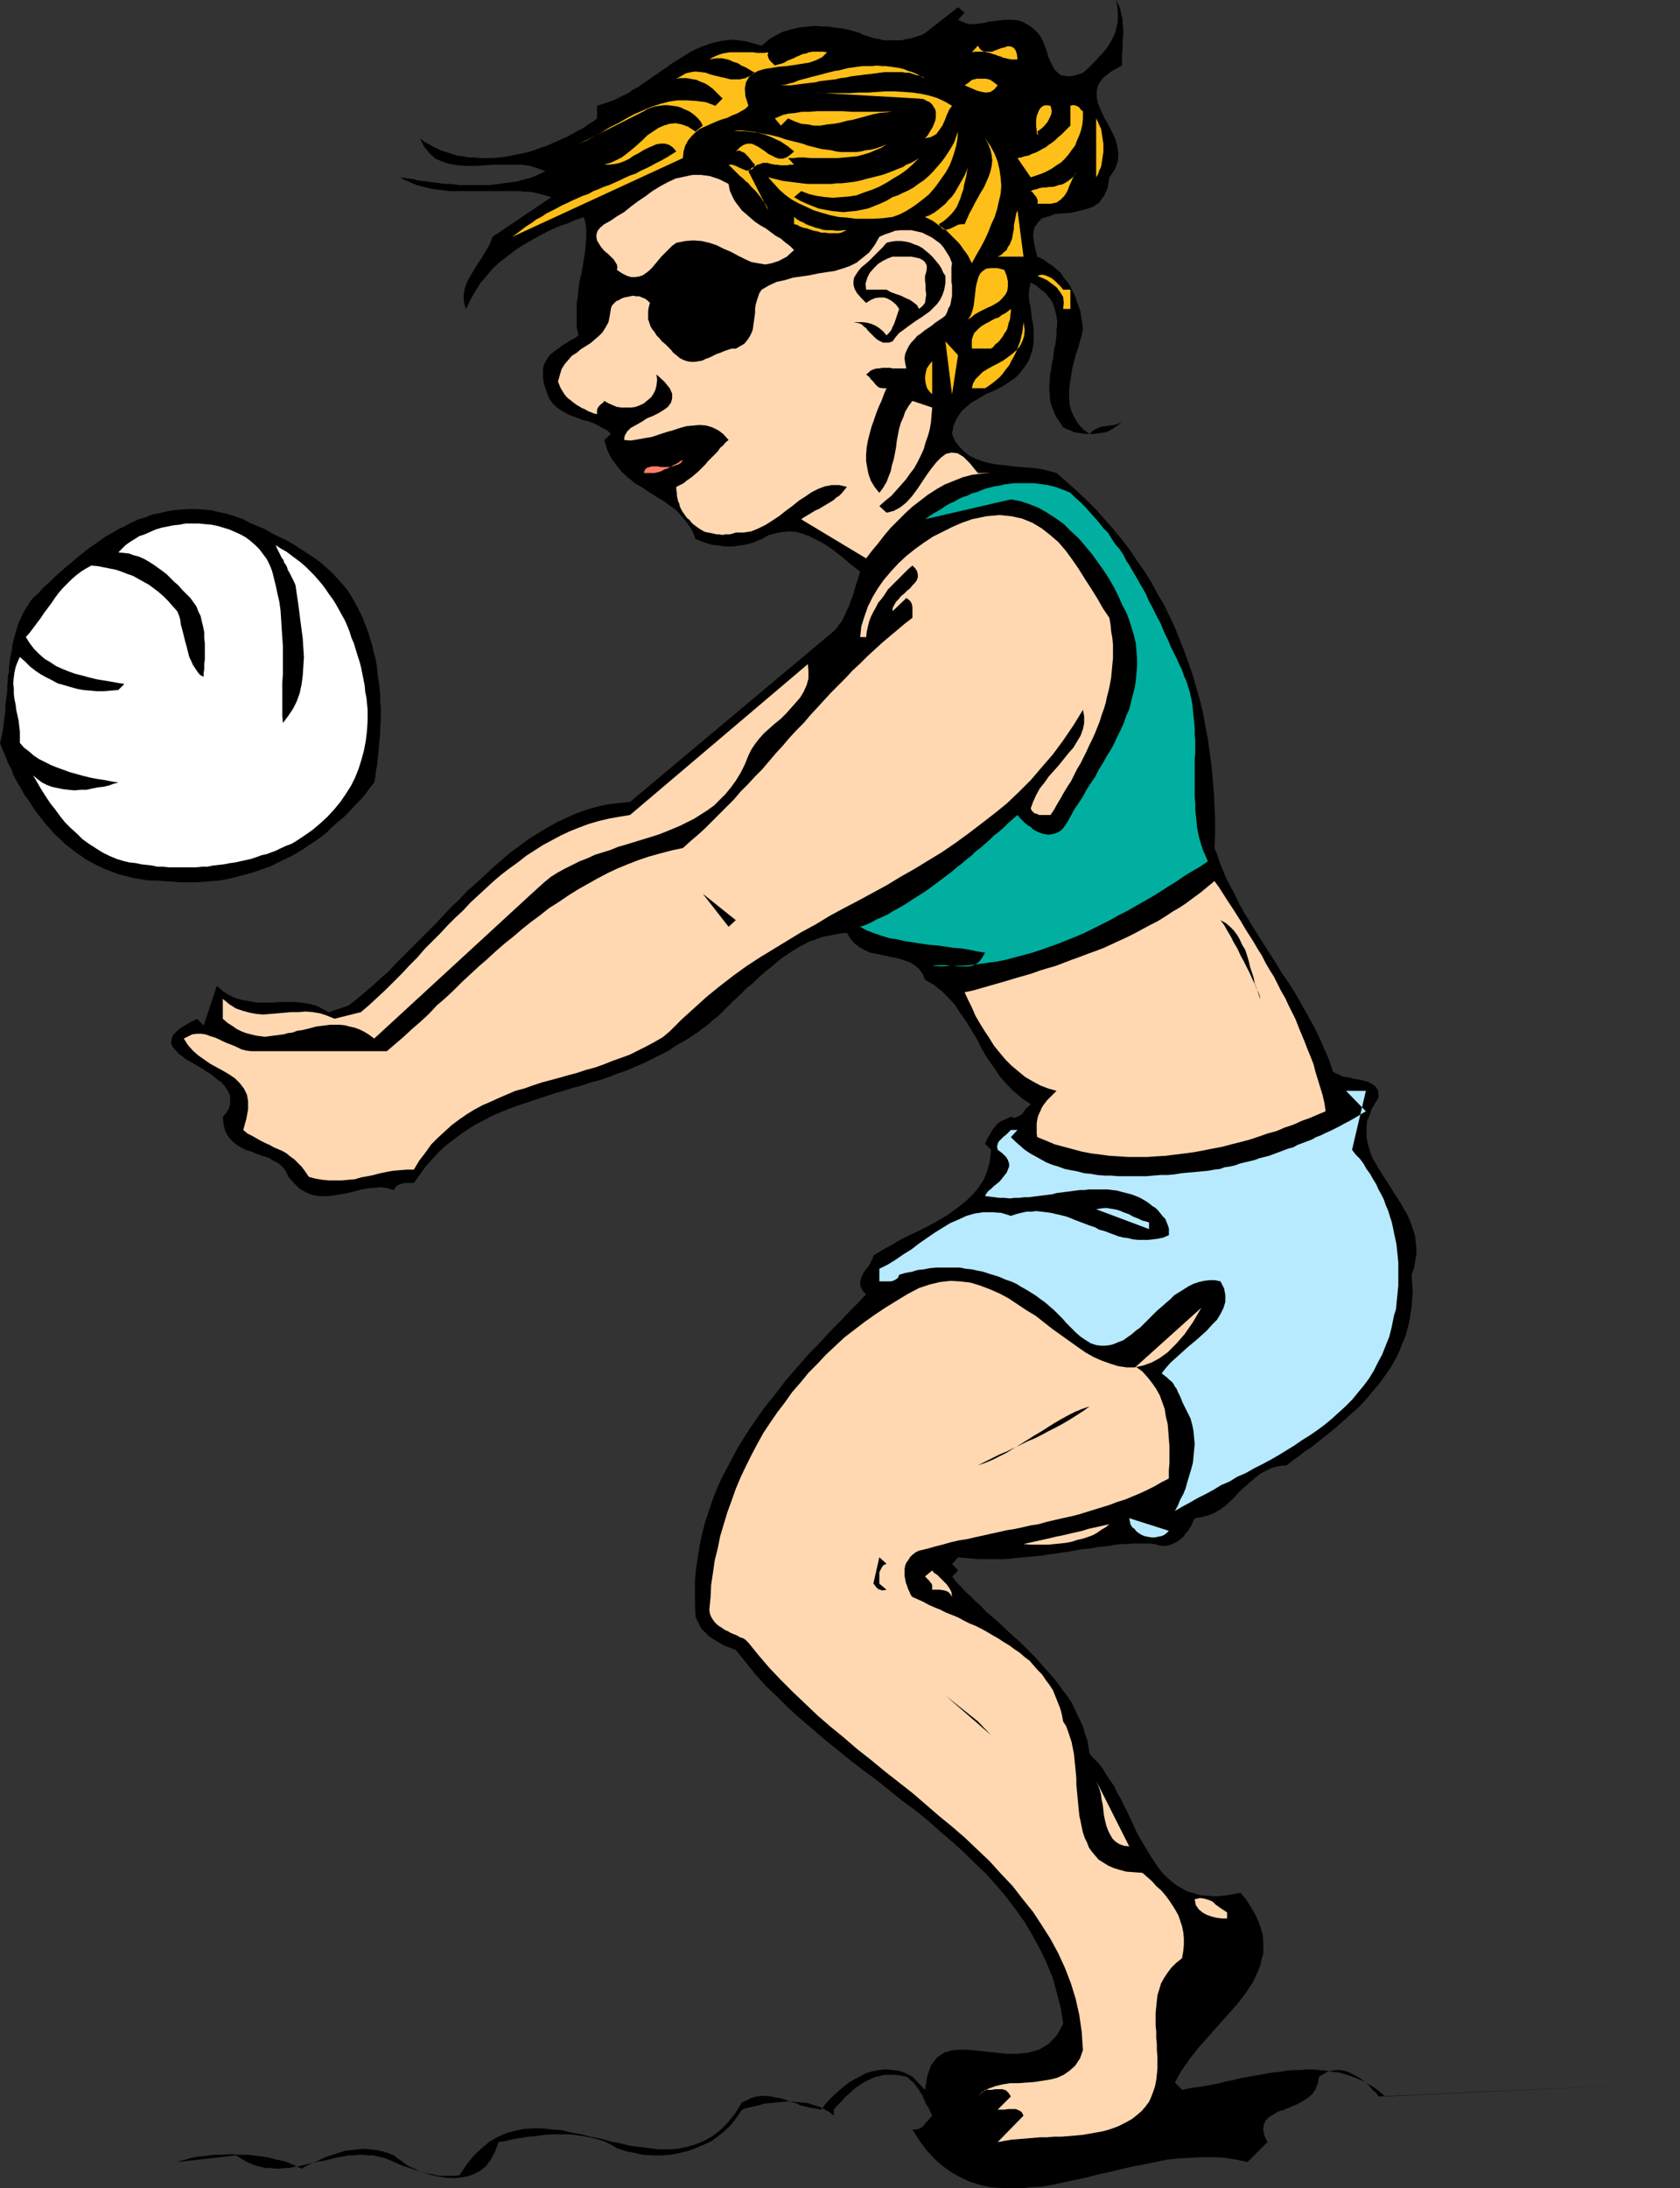 <?xml version="1.0" encoding="UTF-8" standalone="no"?>
<svg
   version="1.0"
   width="119.58mm"
   height="155.668mm"
   id="svg48"
   sodipodi:docname="Volleyball 13.wmf"
   xmlns:inkscape="http://www.inkscape.org/namespaces/inkscape"
   xmlns:sodipodi="http://sodipodi.sourceforge.net/DTD/sodipodi-0.dtd"
   xmlns="http://www.w3.org/2000/svg"
   xmlns:svg="http://www.w3.org/2000/svg">
  <rect width="100%" height="100%" fill="#333333" stroke="none"/>
  <sodipodi:namedview
     id="namedview48"
     pagecolor="#ffffff"
     bordercolor="#000000"
     borderopacity="0.25"
     inkscape:showpageshadow="2"
     inkscape:pageopacity="0.0"
     inkscape:pagecheckerboard="0"
     inkscape:deskcolor="#d1d1d1"
     inkscape:document-units="mm" />
  <defs
     id="defs1">
    <pattern
       id="WMFhbasepattern"
       patternUnits="userSpaceOnUse"
       width="6"
       height="6"
       x="0"
       y="0" />
  </defs>
  <path
     style="fill:#000000;fill-opacity:1;fill-rule:evenodd;stroke:none"
     d="m 301.843,17.613 -2.909,1.616 -2.101,1.616 -1.293,1.778 -0.485,1.616 v 1.939 l 0.323,1.616 0.808,1.939 0.808,1.778 1.131,1.939 0.97,1.939 0.97,1.939 0.485,1.939 0.323,2.101 -0.162,2.101 -0.808,2.101 -1.454,2.101 -0.485,2.909 -0.97,2.101 -1.293,1.778 -1.616,1.131 -1.939,0.646 -1.939,0.485 -2.101,0.485 -2.262,0.162 -1.939,0.162 -1.777,0.646 -1.777,0.485 -1.131,1.131 -0.97,1.454 -0.323,1.939 0.323,2.585 0.808,3.232 1.454,0.646 1.293,0.97 1.293,0.808 1.131,0.97 1.131,0.97 0.808,1.293 0.97,1.131 0.808,1.131 0.646,1.454 0.646,1.293 0.485,1.454 0.485,1.293 0.485,1.454 0.162,1.454 0.323,1.616 0.162,1.454 -0.323,1.616 -0.485,1.778 -0.485,1.778 -0.646,1.778 -0.485,1.939 -0.485,1.939 -0.323,2.101 -0.323,1.939 -0.162,1.939 v 1.778 l 0.162,1.939 0.485,1.778 0.808,1.616 0.97,1.616 1.293,1.454 1.777,1.293 0.97,-0.97 0.97,-0.485 1.131,-0.485 1.131,-0.162 1.293,-0.162 1.131,-0.162 1.131,-0.323 0.97,-0.808 -0.646,0.808 -0.808,0.646 -0.97,0.646 -0.808,0.485 -0.97,0.485 -1.131,0.162 -1.131,0.162 -1.131,0.162 h -1.131 -1.131 l -0.97,-0.162 -1.131,-0.162 -0.97,-0.162 -0.97,-0.485 -0.97,-0.323 -0.97,-0.485 -0.808,-1.293 -0.808,-1.131 -0.646,-1.131 -0.485,-1.293 -0.485,-1.293 -0.323,-1.293 v -1.293 l -0.162,-1.293 v -1.454 l 0.162,-1.293 v -1.293 l 0.323,-1.454 0.162,-1.454 0.323,-1.293 0.162,-1.454 0.162,-1.293 0.323,-1.293 0.162,-1.293 0.162,-1.293 v -1.293 l 0.162,-1.293 v -1.293 l -0.162,-1.131 -0.323,-1.293 -0.323,-1.131 -0.323,-1.131 -0.646,-0.97 -0.808,-0.97 -0.808,-0.97 -1.131,-0.808 -1.131,-0.97 -1.454,-0.808 -0.323,1.454 -0.162,1.293 v 1.293 l 0.162,1.454 0.323,1.293 0.162,1.616 0.162,1.454 0.323,1.293 0.162,1.616 v 1.454 1.454 l -0.162,1.454 -0.323,1.454 -0.485,1.454 -0.646,1.454 -1.131,1.616 -1.131,1.454 -1.131,1.131 -1.454,0.97 -1.454,0.97 -1.454,0.808 -1.616,0.808 -1.616,0.646 -1.454,0.808 -1.293,0.808 -1.454,0.808 -1.293,1.131 -1.131,0.97 -0.97,1.293 -0.808,1.454 -0.646,1.616 -0.323,1.939 0.808,1.939 1.293,1.616 1.293,1.293 1.454,1.131 1.777,0.808 1.777,0.646 1.939,0.485 1.939,0.323 1.939,0.162 2.101,0.323 2.101,0.162 2.101,0.162 1.939,0.162 1.939,0.323 1.939,0.485 1.777,0.485 2.747,2.424 2.747,2.424 2.747,2.585 2.424,2.424 2.424,2.747 2.262,2.585 2.262,2.747 2.101,2.747 1.939,2.909 1.939,2.747 1.939,3.07 1.616,3.07 1.777,2.909 1.454,3.07 1.454,3.07 1.293,3.232 1.293,3.232 1.131,3.232 1.131,3.232 0.97,3.393 0.97,3.393 0.808,3.393 0.646,3.555 0.646,3.393 0.485,3.555 0.485,3.555 0.323,3.555 0.323,3.717 0.162,3.717 0.162,3.717 v 3.717 l -0.162,3.717 0.808,1.939 0.646,2.101 0.808,1.939 0.808,1.939 0.97,1.939 0.97,1.778 0.97,1.939 0.97,1.939 0.97,1.778 1.131,1.778 1.131,1.939 1.131,1.778 1.131,1.778 1.131,1.778 1.131,1.778 1.131,1.778 1.131,1.778 1.131,1.939 1.293,1.778 1.131,1.778 1.131,1.778 1.131,1.939 0.97,1.778 1.131,1.939 0.97,1.778 0.97,1.778 0.97,1.939 0.97,2.101 0.808,1.939 0.808,1.778 0.808,2.101 0.646,2.101 0.808,0.485 0.97,0.323 0.808,0.485 1.131,0.162 0.97,0.162 0.97,0.323 1.131,0.162 0.97,0.162 0.97,0.323 0.808,0.162 0.808,0.485 0.808,0.485 0.485,0.485 0.485,0.808 0.162,0.808 v 1.131 l -0.97,1.616 -0.97,1.616 -0.485,1.616 -0.646,1.454 -0.162,1.616 v 1.454 1.454 l 0.323,1.454 0.323,1.293 0.485,1.454 0.485,1.293 0.808,1.293 0.808,1.454 0.808,1.293 0.808,1.293 0.97,1.454 0.808,1.293 0.808,1.293 0.97,1.454 0.808,1.293 0.808,1.454 0.808,1.293 0.646,1.454 0.646,1.616 0.485,1.454 0.485,1.616 0.162,1.616 0.162,1.616 v 1.778 l -0.323,1.616 -0.323,1.939 -0.646,1.778 0.162,2.424 0.162,2.101 -0.162,2.101 -0.162,2.101 -0.323,1.939 -0.323,2.101 -0.485,1.778 -0.485,1.939 -0.808,1.778 -0.646,1.778 -0.808,1.778 -0.97,1.778 -0.97,1.616 -1.131,1.616 -1.131,1.616 -1.131,1.454 -1.293,1.454 -1.293,1.616 -1.293,1.454 -1.454,1.454 -1.454,1.293 -1.454,1.293 -1.616,1.454 -1.454,1.293 -1.616,1.293 -1.616,1.293 -1.616,1.293 -1.616,1.293 -1.777,1.131 -1.616,1.293 -1.616,1.131 -1.616,1.293 -2.101,0.162 -1.777,0.485 -1.777,0.808 -1.454,0.808 -1.454,1.131 -1.293,1.131 -1.293,1.131 -1.454,1.293 -1.131,1.293 -1.293,1.293 -1.454,1.293 -1.293,0.97 -1.616,0.97 -1.616,0.646 -1.777,0.485 -1.939,0.323 -0.323,0.646 -0.323,0.646 -0.323,0.808 -0.485,0.646 -0.485,0.808 -0.646,0.646 -0.485,0.808 -0.808,0.646 -0.646,0.485 -0.808,0.485 -0.808,0.323 -0.808,0.323 -0.808,0.162 h -0.97 l -0.97,-0.162 -0.97,-0.323 -1.454,-0.162 h -1.616 -1.454 -1.616 l -1.616,0.162 h -1.454 l -1.616,0.162 -1.454,0.323 -1.616,0.162 -1.616,0.162 -1.616,0.323 -1.616,0.162 -1.616,0.162 -1.616,0.323 -1.616,0.323 -1.616,0.162 -1.777,0.323 -1.616,0.162 -1.616,0.323 -1.777,0.162 -1.616,0.162 -1.777,0.162 -1.777,0.162 -1.616,0.162 -1.777,0.162 h -1.616 -1.777 -1.777 -1.777 l -1.777,-0.162 -1.939,-0.162 -1.777,-0.162 -1.616,1.778 1.616,1.778 -1.616,1.616 1.131,1.454 1.293,1.293 1.293,1.454 1.454,1.293 1.293,1.293 1.454,1.293 1.293,1.454 1.616,1.293 1.454,1.293 1.454,1.293 1.293,1.293 1.616,1.454 1.454,1.293 1.454,1.454 1.293,1.293 1.454,1.454 1.293,1.454 1.293,1.454 1.293,1.454 1.293,1.454 1.131,1.454 1.131,1.616 1.131,1.454 1.131,1.616 0.808,1.616 0.808,1.778 0.808,1.616 0.808,1.778 0.485,1.778 0.646,1.778 0.323,1.939 0.323,1.778 1.131,1.293 1.293,1.293 1.131,1.454 0.97,1.616 0.97,1.454 1.131,1.616 0.808,1.778 0.97,1.616 0.808,1.778 0.97,1.778 0.808,1.778 0.808,1.778 0.808,1.778 0.97,1.778 0.97,1.616 0.97,1.616 0.97,1.616 0.97,1.454 0.97,1.454 1.131,1.454 1.131,1.131 1.293,1.131 1.454,1.131 1.454,0.808 1.454,0.808 1.777,0.485 1.616,0.485 1.939,0.162 2.101,0.162 2.101,-0.162 2.262,-0.323 2.424,-0.485 1.616,1.939 1.293,2.101 1.131,1.939 0.808,1.778 0.646,1.778 0.485,1.778 0.162,1.778 v 1.616 1.778 l -0.485,1.454 -0.323,1.616 -0.646,1.616 -0.646,1.454 -0.808,1.616 -0.97,1.454 -0.97,1.454 -1.131,1.454 -1.131,1.454 -1.293,1.454 -1.293,1.454 -1.293,1.454 -1.293,1.454 -1.293,1.454 -1.293,1.454 -1.293,1.454 -1.293,1.454 -1.131,1.454 -1.293,1.616 -0.97,1.454 -1.131,1.616 -0.97,1.616 -0.808,1.616 1.939,1.939 1.454,-0.323 1.777,-0.323 1.616,-0.162 1.777,-0.323 1.616,-0.323 1.777,-0.323 1.777,-0.485 1.777,-0.323 1.777,-0.485 1.777,-0.323 1.777,-0.323 1.939,-0.323 1.777,-0.323 1.777,-0.323 1.939,-0.162 1.777,-0.323 1.777,-0.162 h 1.777 l 1.777,-0.162 h 1.777 l 1.777,0.162 1.616,0.162 1.777,0.323 1.777,0.162 1.616,0.485 1.616,0.485 1.616,0.646 1.616,0.646 1.616,0.97 1.454,0.808 1.454,1.131 1.454,1.293 79.339,-3.717 -81.116,3.717 -0.646,-0.97 -0.97,-0.808 -0.808,-0.97 -0.808,-0.808 -0.97,-0.808 -0.97,-0.646 -1.131,-0.646 -0.97,-0.485 -0.97,-0.485 -1.131,-0.323 -0.97,-0.162 h -1.131 l -1.131,0.162 -1.131,0.323 -1.131,0.646 -1.131,0.646 -0.323,1.778 -0.646,1.616 -0.97,1.454 -1.293,0.97 -1.454,0.97 -1.616,0.808 -1.616,0.646 -1.454,0.646 -1.616,0.485 -1.293,0.808 -1.131,0.646 -0.97,0.97 -0.485,1.131 -0.162,1.293 0.323,1.616 0.808,1.778 -5.332,5.332 -3.07,-0.646 -3.07,-0.485 -3.07,-0.162 h -3.232 l -2.909,0.162 -3.232,0.162 -3.07,0.323 -3.07,0.646 -3.232,0.646 -3.232,0.646 -2.909,0.646 -3.232,0.808 -3.07,0.646 -3.07,0.808 -3.07,0.646 -3.07,0.646 -2.909,0.646 -2.909,0.485 -2.909,0.162 -2.909,0.323 h -2.747 l -2.747,-0.162 -2.585,-0.162 -2.747,-0.646 -2.585,-0.808 -2.424,-1.131 -2.424,-1.293 -2.262,-1.616 -2.262,-1.939 -2.262,-2.424 -1.939,-2.585 -1.939,-3.07 h 0.808 l 0.808,-0.162 0.808,-0.323 0.646,-0.646 0.485,-0.646 0.646,-0.646 0.485,-0.646 0.646,-0.646 -0.323,-0.646 -0.323,-0.646 -0.323,-0.808 -0.485,-0.646 -0.323,-0.646 -0.323,-0.808 -0.323,-0.646 -0.323,-0.808 -0.485,-0.646 -0.323,-0.646 -0.485,-0.646 -0.485,-0.646 -0.485,-0.646 -0.646,-0.485 -0.646,-0.646 -0.646,-0.485 -1.616,-0.323 -1.454,-0.162 h -1.454 -1.454 l -1.293,0.323 -1.293,0.323 -1.131,0.485 -1.293,0.646 -1.131,0.646 -1.131,0.808 -1.131,0.808 -0.97,0.97 -1.131,0.97 -0.97,1.131 -1.131,1.131 -0.97,1.131 v 1.616 l -1.131,-0.97 -1.454,-0.808 -1.293,-0.646 -1.616,-0.485 -1.454,-0.485 -1.777,-0.162 -1.616,-0.162 -1.777,-0.162 -1.616,0.162 -1.777,0.162 -1.454,0.162 -1.777,0.162 -1.616,0.485 -1.454,0.323 -1.454,0.323 -1.454,0.485 -1.293,1.939 -1.454,1.939 -1.616,1.616 -1.777,1.454 -1.939,1.454 -2.101,0.97 -2.262,0.97 -2.262,0.808 -2.101,0.485 -2.424,0.485 -2.424,0.162 h -2.424 l -2.424,-0.162 -2.262,-0.485 -2.424,-0.485 -2.424,-0.808 -1.616,-0.97 -1.616,-0.808 -1.939,-0.646 -1.939,-0.485 -1.939,-0.323 -2.101,-0.323 -1.939,-0.162 h -2.262 -2.101 l -2.262,0.162 -2.101,0.323 -2.101,0.162 -1.939,0.323 -2.101,0.323 -1.939,0.485 -1.939,0.323 -0.97,2.585 -1.131,2.101 -1.293,1.778 -1.616,1.293 -1.616,0.808 -1.777,0.646 -1.939,0.323 -1.777,0.162 -2.101,-0.162 -2.101,-0.323 -2.101,-0.485 -1.939,-0.646 -2.101,-0.646 -1.939,-0.646 -1.939,-0.646 -1.777,-0.808 -1.454,-0.646 -1.293,-0.485 -1.454,-0.323 -1.454,-0.323 h -1.293 l -1.293,-0.162 h -1.454 l -1.293,0.162 h -1.454 l -1.293,0.323 -1.293,0.162 -1.293,0.323 -1.293,0.323 -1.293,0.323 -1.454,0.162 -1.293,0.323 -1.293,0.323 -1.293,0.323 -1.293,0.323 -1.293,0.162 -1.293,0.323 h -1.293 l -1.293,0.162 h -1.293 l -1.293,-0.162 h -1.293 l -1.293,-0.323 -1.293,-0.323 -1.293,-0.485 -1.454,-0.646 -1.293,-0.808 -1.293,-0.808 -15.835,1.778 0.97,-0.323 1.293,-0.323 1.616,-0.485 1.777,-0.323 1.939,-0.162 2.262,-0.323 h 2.101 l 2.424,-0.162 2.424,0.162 h 2.424 l 2.585,0.323 2.424,0.323 2.424,0.646 2.424,0.485 2.262,0.97 2.101,0.97 1.454,-0.808 1.293,-0.646 1.616,-0.646 1.293,-0.646 1.616,-0.646 1.616,-0.485 1.454,-0.485 1.616,-0.485 1.616,-0.162 1.616,-0.162 1.616,-0.162 1.616,0.162 1.616,0.162 1.616,0.323 1.616,0.485 1.616,0.646 0.97,0.808 0.97,0.646 0.808,0.646 0.97,0.646 0.97,0.485 1.131,0.485 0.97,0.485 1.131,0.323 1.131,0.323 1.131,0.162 1.131,0.323 1.293,0.162 h 1.131 1.293 1.293 l 1.293,-0.162 1.939,-2.909 1.939,-2.424 2.101,-1.939 2.101,-1.778 2.262,-1.293 2.262,-0.97 2.424,-0.646 2.262,-0.485 2.585,-0.162 h 2.585 l 2.424,0.323 2.585,0.162 2.585,0.646 2.747,0.485 2.585,0.646 2.585,0.485 2.747,0.808 2.585,0.485 2.585,0.646 2.585,0.323 2.747,0.323 2.424,0.323 h 2.585 l 2.424,-0.162 2.424,-0.485 2.262,-0.646 2.424,-0.97 2.262,-1.293 2.101,-1.616 2.101,-2.101 1.939,-2.424 1.777,-2.909 1.454,-0.646 1.293,-0.646 1.293,-0.323 1.293,-0.162 h 1.293 l 1.293,0.162 1.293,0.323 1.293,0.162 1.454,0.485 1.293,0.485 1.293,0.323 1.293,0.646 1.454,0.323 1.293,0.323 1.293,0.162 1.454,0.323 0.97,-1.293 1.131,-1.293 1.293,-1.293 1.293,-1.131 1.293,-1.131 1.454,-1.131 1.616,-0.97 1.616,-0.808 1.454,-0.808 1.777,-0.485 1.616,-0.323 1.777,-0.162 1.777,0.162 1.777,0.162 1.777,0.646 1.939,0.97 3.393,3.555 0.646,-3.878 0.97,-2.747 1.616,-2.101 1.939,-1.293 2.262,-0.646 2.747,-0.162 2.747,0.162 2.909,0.323 3.07,0.323 3.07,0.323 h 3.07 l 2.909,-0.323 2.747,-0.808 2.424,-1.454 2.262,-2.262 1.777,-3.232 -0.646,-4.201 -1.131,-4.363 -1.131,-4.04 -1.616,-3.878 -1.777,-3.717 -1.939,-3.555 -2.101,-3.555 -2.424,-3.393 -2.424,-3.232 -2.747,-3.232 -2.747,-3.07 -3.07,-2.909 -2.909,-2.909 -3.232,-2.909 -3.232,-2.747 -3.232,-2.909 -3.393,-2.747 -3.555,-2.585 -3.393,-2.747 -3.393,-2.747 -3.555,-2.585 -3.555,-2.747 -3.393,-2.747 -3.393,-2.747 -3.393,-2.909 -3.232,-2.747 -3.232,-2.909 -3.07,-3.07 -3.07,-2.909 -2.909,-3.232 -2.585,-3.232 -2.585,-3.232 -0.97,-0.323 -0.808,-0.323 -0.808,-0.323 -0.808,-0.323 -0.808,-0.485 -0.808,-0.485 -0.808,-0.485 -0.808,-0.485 -0.646,-0.485 -0.646,-0.646 -0.646,-0.646 -0.646,-0.646 -0.485,-0.808 -0.323,-0.808 -0.485,-0.808 -0.323,-0.808 -0.162,-3.393 v -3.393 -3.232 l 0.323,-3.232 0.485,-3.07 0.485,-3.07 0.646,-3.07 0.808,-3.07 0.97,-2.909 0.97,-2.909 1.131,-2.909 1.293,-2.909 1.454,-2.747 1.454,-2.747 1.454,-2.747 1.616,-2.585 1.616,-2.585 1.939,-2.747 1.777,-2.585 1.939,-2.424 1.939,-2.424 1.939,-2.585 2.101,-2.424 2.101,-2.424 2.101,-2.424 2.262,-2.262 2.262,-2.424 2.101,-2.262 2.262,-2.262 2.262,-2.424 2.262,-2.262 2.101,-2.262 -0.646,-0.485 -0.485,-0.808 -0.323,-0.646 -0.162,-0.646 v -0.646 l 0.162,-0.646 0.162,-0.646 0.323,-0.646 0.323,-0.646 0.485,-0.646 0.485,-0.646 0.485,-0.646 0.323,-0.646 0.323,-0.646 0.323,-0.646 0.162,-0.646 2.262,-1.454 2.424,-1.293 2.424,-1.454 2.585,-1.293 2.747,-1.293 2.585,-1.293 2.585,-1.454 2.424,-1.454 2.424,-1.778 2.101,-1.616 2.101,-1.939 1.616,-1.939 1.454,-2.262 0.97,-2.424 0.646,-2.585 0.323,-2.909 -1.616,-1.616 0.646,-1.454 0.646,-1.131 0.646,-1.131 0.646,-0.808 0.808,-0.97 0.97,-0.646 1.131,-0.485 1.454,-0.646 0.97,0.323 0.646,-0.323 0.808,-0.323 0.646,-0.485 0.485,-0.646 0.485,-0.808 0.646,-0.485 0.646,-0.646 -2.424,-1.616 -2.262,-1.939 -1.939,-1.939 -1.777,-2.101 -1.616,-2.424 -1.616,-2.262 -1.454,-2.424 -1.293,-2.585 -1.454,-2.424 -1.454,-2.424 -1.616,-2.262 -1.454,-2.262 -1.777,-1.939 -1.777,-1.778 -2.262,-1.778 -2.262,-1.293 -0.646,-1.616 -0.97,-1.293 -1.131,-0.97 -1.293,-0.808 -1.454,-0.485 -1.454,-0.485 -1.454,-0.323 -1.616,-0.323 -1.454,-0.323 -1.616,-0.323 -1.616,-0.323 -1.454,-0.646 -1.454,-0.808 -1.293,-0.97 -1.131,-1.293 -0.97,-1.616 -1.777,0.162 -1.616,0.323 -1.777,0.323 -1.616,0.323 -1.616,0.646 -1.616,0.485 -1.454,0.808 -1.616,0.808 -1.293,0.808 -1.454,0.97 -1.454,0.97 -1.454,1.131 -1.293,1.131 -1.454,1.131 -1.293,1.131 -1.293,1.131 -1.293,1.293 -1.454,1.131 -1.293,1.293 -1.293,1.293 -1.293,1.131 -1.293,1.293 -1.293,1.293 -1.293,1.293 -1.454,1.131 -1.293,1.131 -1.454,1.131 -1.293,0.97 -1.454,0.97 -1.454,0.97 -1.454,0.808 -1.454,0.808 -2.101,1.454 -2.262,1.131 -2.262,1.131 -2.262,1.131 -2.262,0.97 -2.262,0.97 -2.424,0.808 -2.424,0.97 -2.424,0.808 -2.424,0.646 -2.424,0.808 -2.424,0.646 -2.585,0.808 -2.262,0.646 -2.424,0.808 -2.424,0.808 -2.424,0.808 -2.424,0.808 -2.262,0.808 -2.424,0.97 -2.262,0.97 -2.101,1.131 -2.262,1.131 -2.101,1.293 -2.101,1.454 -1.939,1.454 -2.101,1.616 -1.777,1.616 -1.777,1.939 -1.777,1.939 -1.616,2.262 -1.616,2.262 h -0.646 -0.808 -0.808 l -0.808,0.162 -0.646,0.162 -0.646,0.323 -0.646,0.485 -0.323,0.808 -1.616,-0.485 -1.777,-0.323 -1.777,0.162 -1.777,0.162 -1.939,0.323 -1.777,0.485 -1.939,0.485 -1.939,0.323 -1.777,0.323 -1.939,0.162 h -1.777 l -1.939,-0.323 -1.616,-0.646 -1.777,-0.97 -1.454,-1.454 -1.616,-1.778 -0.646,-1.454 -0.808,-1.131 -1.293,-1.131 -1.293,-0.646 -1.293,-0.808 -1.616,-0.485 -1.454,-0.485 -1.454,-0.646 -1.616,-0.485 -1.293,-0.646 -1.293,-0.808 -1.131,-0.97 -0.97,-1.131 -0.808,-1.454 -0.485,-1.778 -0.162,-2.101 0.97,-1.131 0.646,-1.131 0.323,-1.293 v -0.97 -0.97 l -0.323,-0.97 -0.485,-0.808 -0.646,-0.97 -0.808,-0.97 -0.97,-0.646 -0.97,-0.808 -0.97,-0.808 -1.131,-0.646 -1.131,-0.808 -1.131,-0.646 -1.131,-0.646 -1.131,-0.646 -1.131,-0.646 -0.97,-0.808 -0.808,-0.485 -0.646,-0.808 -0.646,-0.646 -0.485,-0.646 -0.323,-0.808 v -0.646 l 0.162,-0.808 0.323,-0.808 0.808,-0.808 0.808,-0.808 1.293,-0.808 1.616,-0.97 1.939,-0.97 1.777,1.778 3.555,-10.665 1.616,1.454 1.777,1.131 1.777,0.808 1.939,0.485 1.777,0.323 1.939,0.323 h 2.101 2.101 l 1.939,-0.162 h 1.939 2.101 l 1.777,0.162 1.939,0.323 1.939,0.485 1.616,0.808 1.777,0.97 5.332,-1.778 2.101,-1.616 2.101,-1.778 2.101,-1.778 2.101,-1.939 2.262,-1.939 1.939,-2.101 2.101,-2.101 2.101,-2.101 2.262,-2.262 2.101,-2.101 2.262,-2.262 2.101,-2.262 2.101,-2.262 2.262,-2.101 2.101,-2.262 2.424,-2.101 2.262,-2.101 2.262,-2.101 2.424,-2.101 2.262,-1.939 2.424,-1.778 2.424,-1.778 2.585,-1.616 2.424,-1.454 2.585,-1.454 2.747,-1.293 2.585,-1.131 2.747,-0.97 2.747,-0.808 3.07,-0.646 2.909,-0.323 2.909,-0.323 54.778,-45.892 0.808,-0.808 0.646,-0.97 0.646,-0.808 0.485,-0.97 0.485,-0.97 0.485,-1.131 0.485,-0.97 0.323,-0.97 0.485,-1.131 0.323,-0.97 0.323,-1.131 0.323,-1.131 0.323,-0.97 0.323,-0.97 0.323,-1.131 0.323,-0.97 -1.454,-1.131 -1.454,-1.131 -1.454,-1.293 -1.454,-1.131 -1.454,-1.131 -1.616,-1.131 -1.616,-0.97 -1.616,-0.808 -1.616,-0.808 -1.777,-0.646 -1.616,-0.485 -1.939,-0.162 -1.777,0.162 -1.777,0.323 -1.939,0.485 -1.939,1.131 -0.97,0.323 -0.97,0.485 -1.131,0.323 -1.131,0.323 -1.131,0.162 -1.131,0.162 -1.131,0.162 h -1.131 -1.293 l -1.131,-0.162 -1.293,-0.162 -1.131,-0.162 -1.131,-0.323 -0.97,-0.323 -1.131,-0.485 -0.97,-0.323 -0.97,-2.424 -1.293,-1.939 -1.454,-1.778 -1.454,-1.616 -1.777,-1.293 -1.777,-1.293 -1.939,-1.131 -1.777,-1.131 -1.939,-1.293 -1.939,-1.131 -1.777,-1.454 -1.616,-1.454 -1.454,-1.778 -1.454,-1.939 -1.131,-2.262 -0.808,-2.747 1.777,-1.616 -0.97,-0.97 -1.293,-0.646 -1.131,-0.646 -1.293,-0.646 -1.293,-0.485 -1.454,-0.323 -1.293,-0.485 -1.293,-0.485 -1.293,-0.485 -1.131,-0.646 -1.131,-0.646 -1.131,-0.808 -0.97,-0.97 -0.808,-1.131 -0.646,-1.454 -0.485,-1.454 -0.485,-1.616 -0.162,-1.454 v -1.293 -0.97 l 0.323,-1.131 0.485,-0.97 0.485,-0.808 0.646,-0.808 0.808,-0.646 0.808,-0.646 0.97,-0.646 0.808,-0.646 1.131,-0.646 0.97,-0.646 0.97,-0.485 1.131,-0.808 -0.485,-2.101 v -2.262 -2.101 -2.101 l 0.323,-1.939 0.162,-2.101 0.323,-2.101 0.485,-1.939 0.323,-1.939 0.323,-1.939 0.323,-1.939 0.162,-1.939 0.162,-1.939 v -1.778 l -0.162,-1.939 -0.485,-1.778 -2.262,0.808 -2.262,0.97 -2.424,0.808 -2.424,1.131 -2.262,1.131 -2.262,1.293 -2.262,1.293 -2.262,1.454 -2.101,1.616 -2.101,1.616 -1.939,1.778 -1.616,1.939 -1.777,2.101 -1.293,2.101 -1.293,2.262 -1.131,2.424 -0.485,-1.293 -0.162,-1.293 v -1.131 l 0.162,-1.293 0.323,-1.131 0.485,-1.293 0.646,-1.131 0.646,-1.131 0.808,-1.293 0.646,-1.131 0.808,-1.131 0.808,-1.293 0.646,-1.131 0.808,-1.293 0.485,-1.131 0.485,-1.293 15.835,-10.665 -1.131,-0.323 -1.131,-0.323 -1.293,-0.323 -1.293,-0.323 -1.293,-0.162 h -1.131 l -1.293,-0.162 h -1.454 -1.293 -1.293 -1.293 -1.454 -1.293 -1.293 -1.293 -1.293 -1.454 -1.293 -1.454 -1.293 -1.293 l -1.293,-0.162 -1.293,-0.162 -1.293,-0.162 -1.131,-0.162 -1.293,-0.323 -1.293,-0.323 -1.293,-0.323 -1.131,-0.485 -1.131,-0.485 -1.131,-0.485 -1.131,-0.646 1.131,0.162 1.131,0.162 1.293,0.162 1.131,0.323 1.293,0.162 1.293,0.162 1.131,0.162 1.293,0.162 1.293,0.162 1.293,0.162 h 1.293 l 1.293,0.162 1.293,0.162 h 1.293 1.293 1.293 1.293 1.293 1.293 l 1.293,-0.162 1.293,-0.162 1.131,-0.162 1.293,-0.162 1.293,-0.162 1.131,-0.162 1.131,-0.323 1.293,-0.323 1.131,-0.323 0.97,-0.323 1.131,-0.485 0.97,-0.485 1.131,-0.485 -2.101,-0.808 -2.101,-0.646 -2.262,-0.323 h -2.424 -2.585 -2.424 l -2.424,0.162 -2.424,0.162 h -2.424 l -2.262,-0.162 -2.262,-0.323 -1.939,-0.646 -1.939,-0.808 -1.616,-1.454 -1.454,-1.778 -1.131,-2.262 1.293,0.97 1.454,0.808 1.454,0.808 1.454,0.646 1.454,0.485 1.454,0.485 1.616,0.485 1.454,0.162 1.616,0.323 h 1.616 l 1.454,0.162 h 1.616 1.616 l 1.616,-0.162 1.616,-0.162 1.616,-0.323 1.616,-0.323 1.616,-0.323 1.454,-0.323 1.616,-0.485 1.616,-0.646 1.616,-0.485 1.454,-0.646 1.454,-0.646 1.454,-0.646 1.454,-0.646 1.454,-0.808 1.454,-0.808 1.293,-0.646 1.293,-0.97 1.131,-0.646 1.293,-0.97 v -3.393 l 1.454,-0.485 1.454,-0.485 1.454,-0.485 1.293,-0.646 1.293,-0.646 1.454,-0.646 1.293,-0.97 1.293,-0.646 1.293,-0.97 1.293,-0.808 1.293,-0.97 1.293,-0.808 1.293,-0.97 1.293,-0.808 1.293,-0.97 1.293,-0.808 1.293,-0.808 1.293,-0.808 1.293,-0.808 1.293,-0.646 1.454,-0.646 1.293,-0.485 1.454,-0.485 1.293,-0.323 1.454,-0.323 1.454,-0.162 1.454,-0.162 1.454,0.162 1.616,0.162 1.454,0.323 1.616,0.485 1.777,0.485 1.293,-1.131 1.293,-0.97 1.454,-0.808 1.616,-0.808 1.616,-0.485 1.777,-0.485 1.777,-0.323 1.777,-0.162 1.777,-0.162 1.777,0.162 h 1.777 l 1.777,0.323 1.777,0.162 1.616,0.323 1.777,0.485 1.616,0.485 0.808,0.485 1.131,0.323 0.97,0.323 1.131,0.323 1.131,0.162 1.131,0.323 h 1.131 1.293 1.131 1.293 l 1.131,-0.323 1.131,-0.162 1.131,-0.323 0.97,-0.323 1.131,-0.323 0.808,-0.485 8.887,-6.948 1.777,1.454 -1.777,1.939 1.131,0.485 1.131,0.485 0.97,0.162 h 1.293 l 1.293,-0.162 1.293,-0.162 1.131,-0.323 1.454,-0.162 1.293,-0.162 1.293,-0.162 h 1.293 1.293 l 1.293,0.162 1.131,0.323 1.131,0.646 1.131,0.646 0.97,0.808 0.97,0.97 0.808,1.131 0.646,1.293 0.485,1.293 0.485,1.293 0.323,1.293 0.485,1.131 0.646,1.293 0.485,0.97 0.808,0.808 0.97,0.808 0.97,0.162 1.454,0.162 1.616,-0.323 1.939,-0.646 1.131,-0.97 1.131,-1.131 1.131,-1.131 0.808,-0.97 0.97,-0.97 0.97,-1.131 0.808,-1.131 0.646,-1.131 0.646,-1.293 0.485,-1.131 0.323,-1.454 0.323,-1.293 v -1.293 -1.454 L 300.551,1.616 300.228,0 l 0.485,0.97 0.485,0.97 0.323,1.131 0.162,0.97 0.323,1.131 v 1.131 l 0.162,1.131 v 1.131 1.131 l -0.162,1.131 v 1.293 1.131 l -0.162,1.131 v 1.131 1.131 z"
     id="path1" />
  <path
     style="fill:#ffffff;fill-opacity:1;fill-rule:evenodd;stroke:none"
     d="m 224.282,10.665 12.281,1.616 z"
     id="path2" />
  <path
     style="fill:#ffbf19;fill-opacity:1;fill-rule:evenodd;stroke:none"
     d="m 273.727,15.998 h -0.808 -0.808 l -0.808,-0.162 -0.646,-0.162 -0.808,-0.162 -0.646,-0.323 -0.646,-0.162 -0.808,-0.323 -0.646,-0.162 -0.808,-0.323 -0.808,-0.162 -0.646,-0.162 h -0.97 -0.646 -0.97 l -0.808,0.162 1.616,-1.778 0.646,0.97 0.646,0.485 0.808,0.162 h 0.808 0.97 l 0.646,-0.323 0.97,-0.323 0.808,-0.323 0.808,-0.162 0.808,-0.323 h 0.646 l 0.646,0.162 0.485,0.323 0.485,0.646 0.323,0.97 z"
     id="path3" />
  <path
     style="fill:#ffbf19;fill-opacity:1;fill-rule:evenodd;stroke:none"
     d="m 206.669,14.058 -0.162,0.808 0.162,0.485 0.162,0.485 0.323,0.485 0.323,0.323 0.323,0.323 0.323,0.323 0.323,0.323 0.97,-0.323 0.808,-0.162 0.808,-0.323 0.808,-0.485 0.808,-0.323 0.808,-0.323 0.97,-0.485 0.808,-0.323 0.646,-0.323 0.97,-0.162 0.808,-0.323 0.97,-0.162 h 0.808 0.97 0.97 l 1.131,0.162 -1.293,1.293 -1.616,0.808 -1.777,0.646 -1.939,0.323 -2.101,0.323 -2.101,0.323 -2.101,0.162 -2.101,0.323 -1.939,0.323 -1.616,0.485 -1.454,0.808 -0.97,0.808 -0.808,1.454 -0.323,1.616 0.162,2.101 0.808,2.585 -0.808,0.808 -1.131,0.646 -1.131,0.646 -1.293,0.485 -1.293,0.646 -1.616,0.485 -1.293,0.485 -1.454,0.646 -1.454,0.646 -1.454,0.646 -1.293,0.97 -0.97,0.97 -0.97,1.131 -0.808,1.454 -0.485,1.616 -0.162,1.778 -45.891,21.168 1.293,-0.97 1.293,-0.97 1.293,-0.97 1.293,-0.808 1.293,-0.97 1.293,-0.646 1.454,-0.97 1.293,-0.646 1.293,-0.646 1.454,-0.808 1.454,-0.646 1.293,-0.646 1.454,-0.646 1.454,-0.646 1.454,-0.485 1.454,-0.808 1.293,-0.485 1.454,-0.646 1.454,-0.485 1.454,-0.646 1.454,-0.646 1.293,-0.646 1.454,-0.646 1.454,-0.485 1.454,-0.808 1.454,-0.646 1.293,-0.646 1.454,-0.808 1.293,-0.646 1.454,-0.808 1.293,-0.808 1.293,-0.808 -0.97,-1.131 -0.97,-0.646 -1.131,-0.323 h -1.131 l -1.131,0.162 -1.131,0.485 -1.131,0.485 -1.293,0.646 -1.293,0.808 -1.293,0.646 -1.131,0.808 -1.293,0.646 -1.293,0.485 -1.454,0.323 -1.454,0.162 h -1.293 l 1.616,-0.485 1.454,-0.646 1.616,-0.808 1.293,-0.97 1.616,-1.293 1.293,-1.131 1.454,-1.293 1.293,-1.293 1.454,-0.97 1.454,-0.97 1.454,-0.646 1.616,-0.485 1.616,-0.162 1.616,0.323 1.777,0.646 1.939,1.293 1.939,-1.616 -0.485,-0.97 -0.646,-0.808 -0.808,-0.808 -0.808,-0.646 -0.97,-0.646 -1.131,-0.485 -0.97,-0.485 -1.131,-0.323 -1.293,-0.162 -1.131,-0.162 H 178.553 l -1.131,0.162 -1.131,0.162 -1.131,0.323 -1.131,0.485 -0.808,0.485 -17.613,8.888 2.101,-0.97 2.101,-1.131 2.101,-1.131 2.101,-1.293 2.262,-1.131 2.262,-1.293 2.101,-1.131 2.262,-0.97 2.262,-0.97 2.424,-0.808 2.424,-0.646 2.262,-0.323 h 2.424 l 2.585,0.162 2.585,0.323 2.585,0.97 1.939,-1.939 -0.646,-0.646 -0.646,-0.646 -0.646,-0.646 -0.646,-0.646 -0.646,-0.485 -0.646,-0.485 -0.808,-0.485 -0.808,-0.323 -0.808,-0.323 -0.646,-0.323 -0.97,-0.162 -0.808,-0.162 -0.97,-0.162 h -0.808 -0.97 l -0.97,0.162 1.454,-0.808 1.131,-0.646 1.454,-0.323 1.131,-0.162 1.454,0.162 1.293,0.162 1.293,0.485 1.293,0.323 1.293,0.323 1.454,0.323 1.293,0.323 h 1.293 1.293 l 1.454,-0.323 1.293,-0.646 1.293,-0.808 -0.646,-0.323 -0.808,-0.485 -0.808,-0.485 -0.646,-0.323 -0.808,-0.323 -0.646,-0.485 -0.808,-0.323 -0.646,-0.162 -0.646,-0.323 -0.808,-0.323 -0.808,-0.162 -0.808,-0.162 h -0.808 -0.808 l -0.97,0.162 -0.808,0.162 0.808,-0.485 0.97,-0.485 0.808,-0.323 0.97,-0.323 0.97,-0.162 0.97,-0.162 h 0.97 1.131 0.97 1.131 0.97 1.131 l 0.97,0.162 h 0.97 1.131 z"
     id="path4" />
  <path
     style="fill:#ffbf19;fill-opacity:1;fill-rule:evenodd;stroke:none"
     d="m 248.843,21.168 -0.646,-0.485 -0.808,-0.323 -0.808,-0.162 -0.97,-0.323 -0.97,-0.323 h -0.97 l -0.97,-0.162 h -1.131 -1.131 -1.131 -1.293 l -1.293,0.162 -1.131,0.162 -1.293,0.162 -1.454,0.162 -1.293,0.162 -1.293,0.162 -1.293,0.162 -1.454,0.323 -1.454,0.162 -1.293,0.323 -1.454,0.162 -1.293,0.162 -1.454,0.162 -1.293,0.323 -1.454,0.162 -1.293,0.162 -1.293,0.162 -1.293,0.162 -1.293,0.162 h -1.293 -1.293 l 1.131,-0.162 1.131,-0.323 1.293,-0.323 1.131,-0.485 1.131,-0.323 1.293,-0.323 1.131,-0.323 1.293,-0.323 1.293,-0.323 1.131,-0.323 1.293,-0.323 1.293,-0.323 1.131,-0.162 1.293,-0.323 1.293,-0.323 1.293,-0.162 1.131,-0.162 1.293,-0.162 h 1.293 1.293 l 1.293,-0.162 1.293,0.162 h 1.131 l 1.293,0.162 1.131,0.162 1.131,0.162 1.293,0.323 1.131,0.485 1.131,0.323 1.131,0.485 1.131,0.646 z"
     id="path5" />
  <path
     style="fill:#ffbf19;fill-opacity:1;fill-rule:evenodd;stroke:none"
     d="m 268.395,22.946 -0.97,1.131 -0.97,0.646 -1.131,0.162 -1.131,-0.162 -1.293,-0.323 -1.131,-0.485 -1.131,-0.485 -1.131,-0.485 0.97,-0.646 0.97,-0.808 1.293,-0.323 h 1.293 1.293 l 1.131,0.323 1.131,0.808 z"
     id="path6" />
  <path
     style="fill:#ffbf19;fill-opacity:1;fill-rule:evenodd;stroke:none"
     d="m 256.114,28.44 -0.808,1.131 -0.646,1.454 -0.485,1.293 -0.646,1.454 -0.808,1.131 -0.808,1.131 -1.454,0.808 -1.616,0.323 0.646,-0.646 0.485,-0.808 0.485,-0.808 0.485,-0.808 0.323,-0.808 0.323,-0.808 0.162,-0.808 v -0.808 -0.808 l -0.162,-0.646 -0.485,-0.808 -0.323,-0.485 -0.646,-0.646 -0.808,-0.323 -0.808,-0.485 -1.293,-0.162 -28.278,-1.616 2.424,0.162 h 2.262 2.424 2.424 l 2.585,-0.162 h 2.424 l 2.424,-0.162 2.424,-0.162 h 2.424 l 2.424,0.162 2.262,0.162 2.262,0.323 2.262,0.485 2.101,0.646 2.101,0.97 z"
     id="path7" />
  <path
     style="fill:#ffbf19;fill-opacity:1;fill-rule:evenodd;stroke:none"
     d="m 282.615,28.44 0.323,1.293 -0.162,1.131 -0.485,0.97 -0.485,0.97 -0.808,0.97 -0.646,0.646 -0.646,0.485 -0.646,0.485 0.162,0.646 v 0.323 0 l -0.162,-0.162 -0.162,-0.485 v -0.808 l -0.162,-0.808 V 33.288 32.318 l 0.162,-1.131 0.323,-0.808 0.323,-0.808 0.485,-0.646 0.646,-0.485 0.808,-0.162 z"
     id="path8" />
  <path
     style="fill:#ffbf19;fill-opacity:1;fill-rule:evenodd;stroke:none"
     d="m 291.34,29.894 v 1.939 l -0.162,1.616 -0.323,1.454 -0.485,1.454 -0.646,1.454 -0.485,1.293 -0.97,1.293 -0.808,1.131 -0.97,1.131 -0.97,0.97 -1.293,0.808 -1.131,0.808 -1.454,0.808 -1.454,0.646 -1.454,0.485 -1.454,0.485 -3.555,-5.171 0.97,-0.162 0.97,-0.323 0.97,-0.162 0.97,-0.485 0.97,-0.323 0.97,-0.485 0.808,-0.485 0.97,-0.485 0.808,-0.646 0.97,-0.646 0.808,-0.646 0.808,-0.808 0.808,-0.646 0.808,-0.808 0.808,-0.808 0.808,-0.808 v -5.333 l 0.485,-0.162 h 0.646 l 0.485,0.162 0.323,0.162 0.485,0.323 0.323,0.485 0.323,0.323 z"
     id="path9" />
  <path
     style="fill:#ffbf19;fill-opacity:1;fill-rule:evenodd;stroke:none"
     d="m 240.117,29.894 -1.777,0.323 -1.777,0.162 -1.616,0.323 -1.777,0.485 -1.777,0.485 -1.777,0.485 -1.777,0.323 -1.777,0.485 -1.777,0.323 -1.777,0.162 -1.777,0.323 h -1.777 l -1.616,-0.323 -1.777,-0.162 -1.777,-0.646 -1.777,-0.808 -1.939,1.939 -1.616,-1.939 1.131,-0.485 1.131,-0.485 1.454,-0.323 1.777,-0.162 1.777,-0.323 h 1.939 l 2.101,-0.162 h 2.262 2.424 2.262 l 2.424,0.162 h 2.262 2.262 2.262 2.101 z"
     id="path10" />
  <path
     style="fill:#ffbf19;fill-opacity:1;fill-rule:evenodd;stroke:none"
     d="m 294.895,47.669 v 0.162 0 -0.323 -0.646 -0.808 -0.97 -1.293 -1.131 -1.454 -1.454 -1.454 -1.454 -1.293 -1.454 -1.131 -1.131 l 0.485,0.97 0.323,0.808 0.485,0.97 0.162,0.97 0.162,0.97 0.162,1.131 0.162,0.97 v 1.131 1.131 l -0.162,0.97 -0.162,1.131 -0.162,0.97 -0.162,0.97 -0.485,0.97 -0.323,0.97 z"
     id="path11" />
  <path
     style="fill:#ffbf19;fill-opacity:1;fill-rule:evenodd;stroke:none"
     d="m 238.502,38.782 -1.454,0.97 -1.616,0.646 -1.454,0.646 -1.616,0.485 -1.777,0.485 -1.777,0.162 -1.777,0.162 -1.777,0.162 h -1.939 -1.777 -1.777 -1.616 l -1.777,-0.162 h -1.616 l -1.293,0.162 h -1.454 l 1.616,1.778 h -1.131 l -0.808,0.162 h -0.97 -0.808 l -0.808,-0.162 h -0.646 l -0.808,-0.162 -0.646,-0.162 -0.485,-0.162 h -0.646 -0.646 l -0.808,0.323 -0.646,0.162 -0.808,0.485 -0.808,0.485 -0.808,0.808 5.332,10.503 -0.323,-0.97 -0.485,-0.808 -0.646,-0.808 -0.485,-0.808 -0.646,-0.808 -0.646,-0.808 -0.646,-0.646 -0.808,-0.808 -0.646,-0.808 -0.808,-0.646 -0.808,-0.808 -0.808,-0.646 -0.808,-0.808 -0.646,-0.646 -0.808,-0.808 -0.646,-0.646 h 0.97 l 0.97,0.323 0.97,0.485 1.131,0.485 0.808,0.323 0.808,-0.162 0.808,-0.323 0.646,-1.131 -0.646,-0.646 -0.485,-0.646 -0.646,-0.808 -0.646,-0.646 -0.485,-0.485 -0.808,-0.323 -0.646,-0.323 -0.808,0.323 1.131,-1.131 0.97,-0.646 0.97,-0.323 h 1.131 l 0.808,0.323 0.97,0.485 0.97,0.646 0.97,0.646 0.808,0.646 0.97,0.485 0.97,0.485 0.97,0.323 h 0.97 l 0.97,-0.323 0.97,-0.646 1.131,-0.97 -0.97,-0.808 -0.808,-0.646 -0.97,-0.646 -0.97,-0.646 -1.131,-0.485 -0.97,-0.485 -1.131,-0.485 -0.97,-0.323 -1.131,-0.323 -1.131,-0.323 -1.131,-0.162 -1.293,-0.162 -1.131,-0.162 h -1.293 l -1.293,0.162 -1.293,0.162 1.293,-0.162 h 1.454 1.454 l 1.293,0.162 1.293,0.162 1.454,0.162 1.293,0.323 1.293,0.162 1.293,0.323 1.454,0.323 1.293,0.485 1.131,0.323 1.293,0.323 1.293,0.323 1.293,0.323 1.293,0.485 1.293,0.323 1.293,0.323 1.293,0.323 1.293,0.162 1.293,0.162 1.293,0.323 1.293,0.162 h 1.293 1.293 1.454 l 1.293,-0.162 1.293,-0.323 1.454,-0.162 1.293,-0.323 1.454,-0.485 z"
     id="path12" />
  <path
     style="fill:#ffbf19;fill-opacity:1;fill-rule:evenodd;stroke:none"
     d="m 240.117,58.334 -2.585,0.323 -2.424,0.162 h -2.424 -2.424 l -2.424,-0.323 -2.262,-0.162 -2.262,-0.485 -2.262,-0.646 -2.101,-0.646 -2.101,-0.97 -2.101,-0.97 -1.777,-0.97 -1.777,-1.293 -1.616,-1.454 -1.454,-1.616 -1.454,-1.616 1.293,0.323 1.293,0.323 1.293,0.323 1.293,0.162 1.293,0.162 1.293,0.162 1.293,0.162 1.454,0.162 h 1.131 1.454 1.293 1.454 1.293 l 1.293,-0.162 h 1.293 l 1.454,-0.162 1.293,-0.162 1.131,-0.162 1.454,-0.323 1.131,-0.323 1.293,-0.323 1.293,-0.323 1.293,-0.323 1.131,-0.323 1.293,-0.485 1.293,-0.485 1.131,-0.485 1.293,-0.485 0.97,-0.646 1.293,-0.485 1.131,-0.646 0.97,-0.646 -1.616,1.616 -1.616,1.454 -1.777,1.293 -1.939,1.131 -1.777,1.131 -2.101,1.131 -1.939,0.808 -1.939,0.646 -2.101,0.808 -2.101,0.323 -2.101,0.162 -2.101,0.162 -2.101,-0.162 -2.262,-0.323 -2.101,-0.485 -2.101,-0.808 -1.939,1.616 1.616,0.97 1.777,0.808 1.616,0.646 1.616,0.646 1.777,0.323 1.616,0.323 1.616,0.162 1.616,0.162 1.616,-0.162 1.777,-0.162 1.616,-0.323 1.616,-0.323 1.616,-0.646 1.616,-0.646 1.777,-0.808 1.616,-0.97 1.454,-0.485 1.293,-0.646 1.454,-0.646 1.454,-0.808 1.293,-0.97 1.454,-0.97 1.293,-1.131 1.131,-1.131 1.131,-1.293 1.131,-1.293 0.97,-1.293 0.97,-1.454 0.808,-1.293 0.808,-1.454 0.485,-1.454 0.485,-1.293 -0.162,1.939 -0.323,1.778 -0.485,1.778 -0.646,1.939 -0.646,1.616 -0.97,1.778 -1.131,1.616 -1.131,1.616 -1.131,1.454 -1.293,1.454 -1.616,1.293 -1.454,1.131 -1.616,1.131 -1.616,0.97 -1.616,0.808 z"
     id="path13" />
  <path
     style="fill:#ffbf19;fill-opacity:1;fill-rule:evenodd;stroke:none"
     d="m 261.447,70.777 -0.485,-0.97 -0.485,-0.97 -0.646,-0.97 -0.646,-0.808 -0.646,-0.97 -0.646,-0.808 -0.97,-0.97 -0.808,-0.808 -0.808,-0.808 -0.808,-0.808 -0.97,-0.646 -0.97,-0.646 -0.808,-0.646 -0.97,-0.646 -0.97,-0.485 -0.97,-0.485 1.293,-0.485 1.131,-0.646 1.131,-0.808 0.97,-0.808 0.97,-0.808 0.808,-0.97 0.97,-0.97 0.808,-1.131 0.646,-1.131 0.646,-1.131 0.646,-1.131 0.646,-1.131 0.485,-1.131 0.485,-1.131 0.485,-1.293 0.485,-1.131 -0.485,1.131 -0.485,1.293 -0.323,1.131 -0.162,1.131 -0.323,1.293 -0.323,1.293 -0.162,1.131 -0.485,1.293 -0.323,1.131 -0.485,1.131 -0.485,1.131 -0.646,0.97 -0.808,0.97 -0.97,0.97 -1.131,0.97 -1.293,0.808 0.808,1.131 0.646,0.323 h 0.808 l 0.97,-0.323 0.97,-0.485 0.97,-0.485 0.808,-0.162 h 0.97 l 0.646,-1.454 0.646,-1.454 0.808,-1.454 0.646,-1.293 0.808,-1.454 0.808,-1.454 0.808,-1.293 0.646,-1.454 0.646,-1.454 0.485,-1.454 0.323,-1.454 0.162,-1.454 -0.162,-1.454 -0.323,-1.454 -0.646,-1.616 -0.808,-1.454 1.454,2.101 1.131,2.101 0.808,2.101 0.485,2.101 0.323,2.262 0.162,2.101 -0.162,2.101 -0.485,2.101 -0.485,2.101 -0.646,2.101 -0.97,2.101 -0.808,2.101 -0.97,2.101 -1.131,2.101 -1.131,1.939 z"
     id="path14" />
  <path
     style="fill:#ffbf19;fill-opacity:1;fill-rule:evenodd;stroke:none"
     d="m 282.615,54.779 h -3.555 l 0.162,-0.646 -0.162,-0.485 -0.162,-0.485 -0.323,-0.485 -0.323,-0.323 -0.323,-0.485 -0.323,-0.323 -0.323,-0.162 0.646,-0.323 0.808,-0.162 0.97,-0.323 0.808,-0.162 h 0.808 l 0.97,-0.162 h 0.808 l 0.808,-0.162 0.808,-0.323 0.97,-0.162 0.646,-0.323 0.808,-0.485 0.646,-0.485 0.646,-0.485 0.646,-0.808 0.485,-0.97 -0.646,1.131 -0.646,1.454 -0.646,1.454 -0.485,1.293 -0.808,1.293 -0.97,0.97 -1.131,0.808 z"
     id="path15" />
  <path
     style="fill:#ffd8b2;fill-opacity:1;fill-rule:evenodd;stroke:none"
     d="m 213.617,67.222 -1.939,1.778 -2.101,1.131 -1.939,0.646 -1.777,0.323 -1.939,-0.323 -1.777,-0.323 -1.777,-0.808 -1.939,-0.97 -1.777,-0.97 -1.939,-0.808 -1.939,-0.97 -1.939,-0.646 -2.101,-0.485 -2.262,-0.162 -2.101,0.162 -2.424,0.485 -1.131,0.808 -0.97,0.97 -0.97,0.97 -0.97,0.97 -0.808,0.97 -0.808,0.97 -0.808,0.97 -0.808,0.808 -0.808,0.646 -0.97,0.646 -0.97,0.323 -0.97,0.162 h -1.131 l -1.131,-0.323 -1.293,-0.646 -1.454,-0.97 0.162,-0.646 -0.162,-0.808 -0.323,-0.485 -0.485,-0.808 -0.646,-0.646 -0.808,-0.808 -0.808,-0.646 -0.646,-0.646 -0.646,-0.808 -0.485,-0.808 -0.485,-0.808 -0.162,-0.808 v -0.808 l 0.323,-0.97 0.646,-0.808 1.131,-0.97 1.777,-0.97 1.616,-1.131 1.939,-1.131 1.777,-1.454 1.939,-1.454 1.939,-1.293 1.939,-1.454 2.101,-1.293 2.101,-1.131 2.101,-0.97 2.262,-0.485 2.262,-0.485 h 2.262 l 2.424,0.323 2.424,0.808 2.585,1.293 0.323,1.778 0.646,1.454 0.646,1.293 0.97,1.293 0.97,1.293 1.131,0.97 1.293,1.131 1.131,0.97 1.454,0.97 1.454,0.808 1.293,0.97 1.293,0.97 1.454,0.808 1.131,0.97 1.293,0.97 z"
     id="path16" />
  <path
     style="fill:#ffbf19;fill-opacity:1;fill-rule:evenodd;stroke:none"
     d="m 268.395,68.999 0.97,-0.485 0.646,-0.646 0.808,-0.646 0.323,-0.808 0.485,-0.646 0.323,-0.808 0.323,-0.808 0.162,-0.97 0.162,-0.808 0.162,-0.808 v -0.97 l 0.162,-0.808 0.162,-0.808 0.162,-0.808 0.162,-0.808 0.323,-0.808 1.616,12.443 z"
     id="path17" />
  <path
     style="fill:#ffbf19;fill-opacity:1;fill-rule:evenodd;stroke:none"
     d="m 227.837,61.889 -0.808,0.323 -0.646,0.323 -0.808,0.162 h -0.808 -0.97 -0.97 l -0.808,-0.162 h -1.131 l -0.97,-0.323 -0.97,-0.162 -0.97,-0.323 -0.97,-0.323 -0.808,-0.162 -0.97,-0.323 -0.808,-0.485 -0.808,-0.162 v -1.939 l 0.808,0.646 0.808,0.485 0.808,0.323 0.808,0.485 0.808,0.323 0.97,0.323 0.808,0.323 0.808,0.162 0.97,0.323 0.97,0.162 h 0.808 0.97 l 0.97,0.162 h 0.808 l 1.131,-0.162 z"
     id="path18" />
  <path
     style="fill:#ffd8b2;fill-opacity:1;fill-rule:evenodd;stroke:none"
     d="m 256.114,70.777 -0.162,1.131 v 1.131 0.97 0.97 0.808 l 0.162,0.808 v 0.808 0.646 0.808 0.808 l -0.162,0.646 -0.162,0.97 -0.162,0.808 -0.485,0.808 -0.323,0.97 -0.485,0.97 -0.808,0.646 -0.97,0.646 -0.97,0.646 -0.97,0.808 -0.97,0.646 -0.97,0.646 -0.97,0.808 -0.97,0.646 -0.808,0.97 -0.808,0.808 -0.646,0.97 -0.485,0.97 -0.485,1.131 -0.162,1.131 0.162,1.293 0.323,1.454 h -0.808 -0.646 -0.808 -0.646 -0.808 l -0.646,-0.162 h -0.646 -0.808 -0.646 l -0.808,0.162 h -0.646 l -0.646,0.162 -0.485,0.162 -0.646,0.323 -0.485,0.485 -0.646,0.485 0.808,0.646 0.485,0.646 0.646,0.646 0.485,0.646 0.646,0.646 0.485,0.323 0.97,0.162 h 0.97 l -0.646,1.454 -0.646,1.778 -0.808,1.778 -0.646,1.616 -0.646,1.939 -0.646,1.778 -0.485,1.778 -0.485,1.939 -0.323,1.778 -0.162,1.939 v 1.778 l 0.323,1.939 0.323,1.616 0.646,1.778 0.97,1.616 1.293,1.616 0.97,-1.293 0.97,-1.616 0.485,-1.293 0.646,-1.616 0.323,-1.616 0.485,-1.616 0.323,-1.616 0.323,-1.778 0.162,-1.454 0.323,-1.778 0.323,-1.616 0.485,-1.616 0.646,-1.454 0.485,-1.454 0.97,-1.616 0.97,-1.293 5.332,1.778 -0.162,1.939 -0.162,1.939 -0.323,1.939 -0.485,1.778 -0.646,1.778 -0.485,1.778 -0.808,1.778 -0.808,1.616 -0.97,1.778 -1.131,1.454 -1.131,1.616 -1.293,1.454 -1.293,1.454 -1.293,1.454 -1.616,1.293 -1.616,1.454 1.939,1.778 1.939,-0.485 1.777,-0.97 1.616,-1.293 1.454,-1.616 1.454,-1.939 1.293,-1.939 1.293,-1.939 1.293,-1.778 1.293,-1.616 1.293,-1.293 1.293,-0.97 1.454,-0.323 1.616,0.162 1.616,0.97 1.777,1.778 2.101,2.585 h 3.555 l -2.747,0.162 -2.424,0.323 -2.424,0.646 -2.424,0.97 -2.424,0.97 -2.262,1.293 -2.262,1.454 -2.101,1.616 -2.101,1.616 -1.939,1.778 -1.939,1.939 -1.939,1.939 -1.777,2.101 -1.616,2.101 -1.616,1.939 -1.616,2.101 -17.451,-10.503 0.646,-0.485 0.808,-0.485 0.808,-0.485 0.808,-0.485 0.808,-0.485 0.808,-0.323 0.808,-0.485 0.808,-0.485 0.808,-0.485 0.808,-0.485 0.808,-0.485 0.646,-0.646 0.808,-0.485 0.808,-0.808 0.646,-0.808 0.646,-0.808 -2.101,-0.485 h -1.939 l -1.777,0.323 -1.777,0.646 -1.939,0.97 -1.616,1.131 -1.777,1.131 -1.777,1.454 -1.777,1.293 -1.616,1.293 -1.939,1.293 -1.777,1.131 -1.939,0.97 -1.939,0.808 -2.101,0.323 h -2.101 l -0.485,0.162 -0.485,0.162 -0.646,0.162 h -0.485 -0.808 l -0.646,0.162 -0.808,-0.162 h -0.808 l -0.646,-0.162 -0.808,-0.162 -0.808,-0.162 -0.808,-0.162 -0.646,-0.323 -0.808,-0.485 -0.485,-0.323 -0.646,-0.485 -0.646,-0.485 -0.485,-0.485 -0.485,-0.646 -0.646,-0.485 -0.485,-0.646 -0.323,-0.485 -0.485,-0.646 -0.323,-0.646 -0.323,-0.646 -0.162,-0.808 -0.323,-0.646 -0.162,-0.808 -0.162,-0.646 v -0.808 l -0.162,-0.808 v -0.808 l 0.97,-0.485 0.97,-0.485 0.97,-0.808 0.97,-0.646 0.97,-0.808 0.97,-0.808 0.97,-0.97 0.97,-0.97 0.808,-0.97 0.808,-0.808 0.97,-0.97 0.808,-0.808 0.646,-0.97 0.808,-0.646 0.646,-0.808 0.808,-0.646 -1.454,-1.616 -1.293,-0.97 -1.616,-0.808 -1.616,-0.485 -1.777,-0.162 -1.777,0.162 -1.777,0.162 -1.777,0.485 -1.939,0.646 -1.777,0.485 -1.939,0.646 -1.939,0.646 -1.939,0.323 -1.777,0.323 -1.939,0.323 -1.777,-0.162 0.162,-1.131 0.646,-1.131 0.97,-0.97 1.454,-0.808 1.454,-0.808 1.454,-0.97 1.616,-0.646 1.616,-0.808 1.293,-0.808 1.131,-0.808 0.808,-1.131 0.323,-1.131 v -1.293 l -0.646,-1.454 -1.454,-1.778 -2.101,-1.939 0.162,1.454 -0.162,1.454 -0.323,1.293 -0.485,0.97 -0.646,0.97 -0.97,0.808 -0.97,0.808 -0.97,0.485 -1.293,0.485 -1.131,0.162 h -1.293 -1.293 l -1.293,-0.162 -1.131,-0.485 -1.131,-0.485 -1.131,-0.646 -0.323,0.485 -0.485,0.323 -0.323,0.323 -0.323,0.323 -0.323,0.485 -0.162,0.485 v 0.485 0.646 l -0.808,-0.162 -0.808,-0.323 -0.808,-0.323 -0.808,-0.485 -0.808,-0.323 -0.808,-0.485 -0.808,-0.485 -0.646,-0.485 -0.808,-0.646 -0.646,-0.485 -0.646,-0.646 -0.485,-0.646 -0.485,-0.808 -0.485,-0.808 -0.323,-0.808 -0.323,-0.808 0.485,-1.778 0.485,-1.616 0.808,-1.293 0.97,-1.131 0.97,-1.131 1.293,-0.808 1.131,-0.97 1.293,-0.808 1.293,-0.808 1.131,-0.97 1.131,-0.97 0.97,-0.97 0.808,-1.293 0.808,-1.454 0.323,-1.616 0.323,-1.939 0.162,-0.646 0.323,-0.485 0.485,-0.485 0.485,-0.485 0.808,-0.323 0.485,-0.323 0.808,-0.323 0.808,-0.162 0.808,-0.162 0.808,-0.162 0.808,0.162 h 0.808 l 0.808,0.323 0.808,0.323 0.646,0.485 0.646,0.646 -0.323,1.131 -0.162,1.131 v 0.97 1.131 l 0.323,0.97 0.323,0.97 0.485,0.808 0.646,0.808 0.485,0.808 0.808,0.808 0.646,0.808 0.808,0.646 0.808,0.808 0.808,0.808 0.646,0.808 0.808,0.646 0.97,0.808 0.97,0.485 0.97,0.323 0.97,0.162 h 1.131 l 0.97,-0.162 0.97,-0.162 0.97,-0.485 0.97,-0.323 0.97,-0.485 0.97,-0.485 0.97,-0.323 1.131,-0.485 0.97,-0.323 0.97,-0.323 h 1.131 l 1.131,-0.646 1.131,-0.646 0.808,-0.97 0.646,-0.97 0.485,-0.97 0.323,-0.808 0.162,-1.131 0.162,-1.131 0.162,-1.131 0.162,-1.131 v -1.131 l 0.162,-1.131 0.323,-1.131 0.323,-0.97 0.323,-0.97 0.646,-0.97 1.939,-1.131 2.101,-0.97 2.262,-0.485 2.101,-0.646 2.262,-0.323 2.262,-0.323 2.262,-0.485 2.101,-0.323 2.262,-0.323 2.101,-0.646 1.939,-0.646 1.939,-0.97 1.616,-1.293 1.777,-1.454 1.454,-1.939 1.293,-2.262 1.454,-0.646 1.454,-0.485 1.293,-0.485 1.454,-0.162 h 1.616 1.293 l 1.454,0.323 1.454,0.323 1.293,0.646 1.293,0.646 1.131,0.808 1.131,0.808 0.97,1.131 0.808,1.293 0.808,1.293 z"
     id="path19" />
  <path
     style="fill:#000000;fill-opacity:1;fill-rule:evenodd;stroke:none"
     d="m 254.337,74.17 v 1.939 l -0.323,1.778 -0.485,1.454 -0.646,1.293 -0.808,1.131 -0.97,0.97 -0.97,0.97 -1.131,0.808 -1.131,0.808 -1.293,0.808 -1.131,0.808 -1.131,0.808 -1.293,0.97 -1.131,0.808 -0.97,1.131 -0.808,1.131 -0.97,0.323 h -0.808 -0.808 l -0.646,-0.323 -0.646,-0.323 -0.646,-0.485 -0.485,-0.485 -0.485,-0.485 -0.646,-0.646 -0.485,-0.485 -0.485,-0.646 -0.646,-0.485 -0.485,-0.485 -0.646,-0.323 -0.808,-0.162 -0.808,-0.162 h 1.293 1.293 l 1.131,0.162 1.131,0.323 1.131,0.485 0.97,0.646 0.97,0.808 0.97,1.131 0.646,-0.646 0.646,-0.808 0.323,-0.808 0.485,-0.97 0.323,-0.97 0.323,-0.97 0.323,-0.97 0.323,-0.97 -0.808,-1.131 -1.131,-0.97 -1.131,-0.646 -0.97,-0.323 h -1.293 l -1.131,0.162 -1.131,0.485 -1.293,0.808 -1.293,-1.293 -1.131,-1.293 -0.646,-1.131 -0.323,-1.131 v -0.97 l 0.162,-0.97 0.485,-0.808 0.646,-0.97 0.808,-0.97 0.97,-0.808 0.97,-0.808 0.97,-0.97 0.97,-0.97 0.97,-0.97 0.97,-0.97 0.97,-1.131 1.293,-0.323 1.293,-0.162 h 1.293 l 1.293,0.162 1.293,0.323 1.131,0.485 0.97,0.323 1.131,0.646 0.97,0.808 0.97,0.808 0.808,0.808 0.808,0.97 0.808,0.97 0.646,0.97 0.485,1.131 z"
     id="path20" />
  <path
     style="fill:#ffd8b2;fill-opacity:1;fill-rule:evenodd;stroke:none"
     d="m 248.843,74.17 v 1.293 l 0.162,1.131 v 1.293 l 0.162,1.293 -0.162,1.131 -0.162,1.131 -0.646,0.808 -0.97,0.808 -0.485,-0.97 -0.808,-0.646 -1.131,-0.808 -1.131,-0.485 -1.293,-0.646 -1.454,-0.485 -1.293,-0.485 -1.131,-0.646 h -5.494 l -0.162,-1.616 0.485,-1.616 0.646,-1.293 1.131,-1.293 1.131,-1.131 1.293,-0.808 1.293,-0.646 1.293,-0.485 h 0.646 0.808 0.808 0.97 0.97 0.808 l 0.808,0.162 0.808,0.162 0.646,0.162 0.646,0.323 0.646,0.485 0.323,0.485 0.323,0.646 v 0.808 l -0.162,0.97 z"
     id="path21" />
  <path
     style="fill:#ffbf19;fill-opacity:1;fill-rule:evenodd;stroke:none"
     d="m 270.173,72.554 0.646,1.616 0.323,1.454 v 1.454 l -0.162,1.131 -0.485,0.97 -0.808,0.97 -0.808,0.808 -0.97,0.646 -1.131,0.646 -1.131,0.485 -1.293,0.646 -0.97,0.485 -1.131,0.646 -0.97,0.808 -0.97,0.646 -0.808,0.646 0.97,-0.808 0.646,-0.97 0.485,-1.293 0.323,-1.293 0.162,-1.293 0.162,-1.293 0.162,-1.454 0.162,-1.293 0.323,-1.293 0.323,-1.131 0.485,-0.97 0.646,-0.646 0.97,-0.646 1.293,-0.162 h 1.616 z"
     id="path22" />
  <path
     style="fill:#ffbf19;fill-opacity:1;fill-rule:evenodd;stroke:none"
     d="m 286.008,77.887 h 1.939 v 5.171 h -1.939 l 0.162,-1.616 -0.162,-1.616 -0.808,-1.293 -0.97,-1.293 -1.293,-0.97 -1.293,-0.97 -1.454,-0.646 -1.131,-0.485 1.131,-0.323 0.97,0.162 0.808,0.323 0.97,0.485 0.808,0.646 0.808,0.808 0.808,0.808 z"
     id="path23" />
  <path
     style="fill:#ffbf19;fill-opacity:1;fill-rule:evenodd;stroke:none"
     d="m 266.618,93.723 h -5.171 V 92.43 91.299 l 0.323,-0.97 0.323,-0.808 0.646,-0.646 0.646,-0.646 0.808,-0.646 0.808,-0.485 0.97,-0.485 0.808,-0.485 0.97,-0.485 0.97,-0.323 0.808,-0.646 0.97,-0.485 0.646,-0.485 0.808,-0.646 v 0.808 l -0.162,0.808 v 0.646 l -0.162,0.808 -0.323,0.808 -0.162,0.808 -0.162,0.646 -0.323,0.646 -0.485,0.646 -0.323,0.646 -0.485,0.646 -0.485,0.646 -0.485,0.485 -0.646,0.485 -0.485,0.646 z"
     id="path24" />
  <path
     style="fill:#ffbf19;fill-opacity:1;fill-rule:evenodd;stroke:none"
     d="m 265.002,104.388 h -3.555 l 0.323,-1.293 0.646,-1.131 0.97,-0.97 0.97,-0.97 1.293,-0.808 1.454,-0.808 1.293,-0.646 1.454,-0.808 1.131,-0.808 1.293,-0.97 1.131,-0.97 0.97,-1.131 0.646,-1.293 0.485,-1.454 0.162,-1.616 -0.323,-2.101 -0.162,1.454 -0.162,1.293 -0.323,1.293 -0.323,1.293 -0.485,1.293 -0.485,1.293 -0.646,1.293 -0.646,1.131 -0.646,1.293 -0.808,0.97 -0.808,1.131 -0.808,0.97 -0.97,0.808 -0.97,0.808 -1.131,0.808 z"
     id="path25" />
  <path
     style="fill:#ffbf19;fill-opacity:1;fill-rule:evenodd;stroke:none"
     d="m 256.114,106.004 -1.777,-14.22 3.393,3.717 z"
     id="path26" />
  <path
     style="fill:#ffffff;fill-opacity:1;fill-rule:evenodd;stroke:none"
     d="m 286.008,91.784 -1.777,12.604 z"
     id="path27" />
  <path
     style="fill:#ffbf19;fill-opacity:1;fill-rule:evenodd;stroke:none"
     d="m 250.782,106.004 -0.808,-0.808 -0.646,-0.97 -0.323,-1.293 -0.162,-1.293 0.162,-1.293 0.323,-1.293 0.646,-0.97 0.808,-0.97 z"
     id="path28" />
  <path
     style="fill:#ff7f66;fill-opacity:1;fill-rule:evenodd;stroke:none"
     d="m 183.724,123.617 -0.646,0.323 -0.646,0.485 -0.646,0.323 -0.646,0.323 -0.485,0.323 -0.646,0.323 -0.646,0.323 -0.646,0.162 -0.485,0.323 -0.808,0.323 -0.646,0.162 -0.646,0.162 h -0.646 -0.646 -0.808 -0.808 l 0.162,-0.646 0.323,-0.485 0.485,-0.323 0.646,-0.162 0.485,-0.162 h 0.808 0.808 l 0.808,0.162 h 0.808 0.808 0.808 l 0.808,-0.162 0.808,-0.323 0.646,-0.162 0.808,-0.485 z"
     id="path29" />
  <path
     style="fill:#00afa0;fill-opacity:1;fill-rule:evenodd;stroke:none"
     d="m 318.002,180.174 0.485,1.454 0.646,1.454 0.485,1.454 0.485,1.616 0.323,1.454 0.323,1.616 0.162,1.616 0.162,1.616 0.162,1.616 0.162,1.616 v 1.778 l 0.162,1.616 v 1.778 1.616 l -0.162,1.616 v 1.778 1.778 1.616 1.616 1.778 1.616 l 0.162,1.778 v 1.616 l 0.162,1.616 0.162,1.616 0.162,1.616 0.323,1.616 0.323,1.454 0.485,1.616 0.485,1.454 0.646,1.454 0.646,1.454 -2.101,1.454 -2.262,1.293 -2.101,1.293 -2.101,1.454 -2.101,1.293 -2.262,1.454 -2.101,1.293 -2.262,1.293 -2.262,1.293 -2.262,1.293 -2.262,1.131 -2.262,1.293 -2.262,1.131 -2.262,1.131 -2.262,1.131 -2.262,0.97 -2.424,0.97 -2.424,0.97 -2.262,0.808 -2.262,0.808 -2.424,0.808 -2.424,0.646 -2.424,0.646 -2.424,0.646 -2.424,0.485 -2.424,0.323 -2.424,0.323 -2.585,0.323 -2.424,0.162 h -2.424 l -2.424,0.162 -2.585,-0.162 0.97,-0.162 h 0.808 0.97 1.131 l 0.97,0.162 h 1.131 l 0.97,0.162 h 0.808 0.97 0.97 l 0.97,-0.162 0.808,-0.323 0.808,-0.485 0.646,-0.646 0.646,-0.97 0.646,-1.131 -2.101,-0.323 -2.262,-0.485 -2.101,-0.323 -2.101,-0.162 -2.101,-0.323 -2.262,-0.323 -2.101,-0.162 -2.262,-0.323 -2.101,-0.323 -2.101,-0.323 -2.101,-0.485 -2.101,-0.323 -2.101,-0.646 -1.939,-0.646 -2.101,-0.808 -1.777,-0.97 1.454,-0.485 1.454,-0.646 1.454,-0.808 1.454,-0.646 1.454,-0.646 1.293,-0.808 1.454,-0.808 1.454,-0.808 1.293,-0.808 1.454,-0.97 1.293,-0.808 1.293,-0.808 1.454,-0.97 1.293,-0.97 1.293,-0.97 1.293,-0.97 1.293,-0.97 1.293,-0.97 1.293,-1.131 1.293,-0.97 1.293,-1.131 1.293,-0.97 1.131,-1.131 1.293,-0.97 1.293,-1.131 1.293,-1.131 1.131,-1.131 1.293,-0.97 1.293,-1.131 1.131,-1.131 1.293,-1.131 1.293,-1.131 0.646,0.808 0.646,0.646 0.646,0.646 0.808,0.646 0.808,0.485 0.646,0.646 0.808,0.485 0.808,0.323 0.808,0.323 0.808,0.162 0.97,0.162 0.808,-0.162 0.808,-0.162 0.808,-0.323 0.808,-0.485 0.646,-0.646 1.131,-1.616 0.97,-1.778 0.97,-1.778 1.131,-1.616 1.131,-1.778 0.97,-1.778 1.131,-1.778 1.131,-1.616 0.97,-1.939 1.131,-1.778 0.97,-1.778 1.131,-1.778 0.97,-1.778 0.808,-1.778 0.97,-1.939 0.808,-1.778 0.646,-1.939 0.808,-1.778 0.485,-1.939 0.485,-1.939 0.485,-1.778 0.323,-2.101 0.162,-1.939 0.162,-1.939 v -1.939 l -0.162,-2.101 -0.162,-1.939 -0.485,-2.101 -0.646,-2.101 -0.646,-2.101 -0.808,-2.101 -1.131,-2.101 -0.97,-2.262 -1.131,-2.262 -1.293,-2.262 -1.454,-2.262 -1.616,-2.262 -1.616,-2.262 -1.777,-2.101 -1.777,-2.101 -2.101,-1.939 -1.939,-1.939 -2.262,-1.616 -2.262,-1.454 -2.262,-1.293 -2.424,-0.97 -2.424,-0.808 -2.585,-0.485 -23.107,5.333 0.97,-0.646 1.131,-0.808 1.131,-0.646 1.131,-0.646 1.131,-0.808 1.131,-0.646 1.131,-0.485 1.131,-0.646 1.293,-0.646 1.131,-0.323 1.293,-0.646 1.293,-0.323 1.131,-0.485 1.293,-0.485 1.293,-0.323 1.293,-0.323 1.293,-0.162 1.131,-0.323 1.454,-0.162 1.293,-0.162 h 1.293 1.293 1.293 1.293 l 1.293,0.162 1.131,0.162 1.293,0.162 1.293,0.323 1.131,0.323 1.293,0.485 1.293,0.485 1.131,0.485 1.293,1.293 1.454,1.293 1.293,1.293 1.293,1.454 1.293,1.454 1.131,1.293 1.131,1.454 1.293,1.293 0.97,1.616 0.97,1.454 1.131,1.293 0.97,1.454 0.808,1.616 0.97,1.454 0.808,1.454 0.97,1.616 0.808,1.454 0.97,1.616 0.808,1.454 0.646,1.616 0.808,1.454 0.808,1.616 0.808,1.616 0.808,1.454 0.646,1.616 0.646,1.454 0.808,1.616 0.646,1.616 0.808,1.616 0.808,1.616 0.646,1.454 z"
     id="path30" />
  <path
     style="fill:#000000;fill-opacity:1;fill-rule:evenodd;stroke:none"
     d="m 93.72,159.006 0.808,1.293 0.808,1.454 0.808,1.454 0.646,1.293 0.808,1.616 0.485,1.454 0.646,1.454 0.485,1.454 0.485,1.616 0.485,1.616 0.323,1.616 0.485,1.616 0.323,1.616 0.162,1.616 0.162,1.616 0.323,1.778 0.162,1.616 0.162,1.616 v 1.778 l 0.162,1.616 v 1.778 1.616 l -0.162,1.778 v 1.616 l -0.162,1.778 -0.162,1.616 -0.162,1.778 -0.162,1.616 -0.162,1.778 -0.323,1.616 -0.162,1.616 -0.323,1.616 -1.293,1.616 -1.293,1.778 -1.293,1.454 -1.454,1.454 -1.454,1.616 -1.454,1.454 -1.616,1.293 -1.454,1.293 -1.454,1.454 -1.616,1.293 -1.616,1.131 -1.777,1.131 -1.616,1.131 -1.616,0.97 -1.777,0.97 -1.777,0.808 -1.939,0.97 -1.616,0.808 -1.939,0.646 -1.777,0.646 -2.101,0.646 -1.939,0.485 -1.777,0.485 -2.101,0.485 -1.939,0.323 -2.101,0.162 -1.939,0.162 -2.101,0.162 h -2.101 -2.262 l -2.101,-0.162 -2.262,-0.162 -2.101,-0.162 h -1.939 l -2.101,-0.323 -1.939,-0.323 -1.939,-0.485 -1.939,-0.485 -1.777,-0.646 -1.777,-0.646 -1.777,-0.808 -1.616,-0.808 -1.777,-0.97 -1.454,-0.97 -1.616,-1.131 -1.454,-1.131 -1.454,-1.131 -1.293,-1.293 -1.454,-1.293 -1.131,-1.293 -1.293,-1.454 -1.293,-1.616 -1.131,-1.454 -1.131,-1.616 -0.97,-1.616 -1.131,-1.454 -0.97,-1.778 -0.97,-1.616 -0.97,-1.778 -0.646,-1.778 -0.97,-1.778 -0.646,-1.778 -0.808,-1.778 L 0,199.727 l 0.323,-1.293 0.323,-1.293 0.162,-1.131 0.162,-1.293 0.162,-1.293 0.162,-1.293 0.162,-1.131 v -1.293 l 0.162,-1.293 0.162,-1.293 0.162,-1.293 v -1.293 l 0.162,-1.293 v -1.454 l 0.323,-1.131 v -1.293 l 0.162,-1.293 0.162,-1.293 0.323,-1.293 0.162,-1.131 0.162,-1.293 0.323,-1.131 0.323,-1.293 0.323,-1.131 0.323,-1.131 0.485,-1.293 0.485,-0.97 0.485,-1.131 0.646,-1.131 0.646,-0.97 0.646,-1.131 0.808,-0.97 1.454,-1.293 1.293,-1.454 1.454,-1.293 1.454,-1.454 1.454,-1.293 1.454,-1.293 1.616,-1.293 1.454,-1.293 1.616,-1.293 1.616,-1.293 1.616,-1.131 1.616,-1.131 1.616,-1.131 1.777,-0.97 1.616,-0.97 1.777,-0.808 1.777,-0.97 1.777,-0.808 1.777,-0.485 1.939,-0.808 1.777,-0.323 2.101,-0.485 1.777,-0.323 1.939,-0.162 2.101,-0.162 h 1.939 l 2.101,0.162 1.939,0.162 2.101,0.485 2.262,0.485 2.101,0.646 2.262,0.808 1.777,0.97 1.939,0.808 1.939,0.808 1.939,1.131 1.939,0.97 2.101,0.97 1.939,1.131 1.777,1.131 1.939,1.293 1.777,1.131 1.777,1.293 1.616,1.454 1.616,1.454 1.454,1.616 1.454,1.616 z"
     id="path31" />
  <path
     style="fill:#ffd8b2;fill-opacity:1;fill-rule:evenodd;stroke:none"
     d="m 298.45,166.116 0.323,1.939 0.162,1.778 0.323,1.778 0.162,1.778 v 1.778 1.778 l -0.162,1.616 -0.162,1.778 -0.162,1.778 -0.323,1.778 -0.323,1.616 -0.485,1.778 -0.323,1.616 -0.485,1.616 -0.646,1.778 -0.485,1.616 -0.646,1.616 -0.646,1.616 -0.808,1.778 -0.808,1.616 -0.646,1.454 -0.808,1.616 -0.808,1.616 -0.97,1.616 -0.808,1.616 -0.808,1.616 -0.97,1.454 -0.97,1.616 -0.808,1.454 -0.97,1.616 -0.808,1.454 -0.97,1.454 h -0.646 -0.97 -0.646 -0.808 l -0.646,-0.323 -0.646,-0.162 -0.646,-0.646 -0.323,-0.646 0.646,-1.778 0.808,-1.778 0.97,-1.778 1.293,-1.616 1.131,-1.616 1.454,-1.616 1.293,-1.454 1.293,-1.616 1.293,-1.616 1.293,-1.454 0.97,-1.616 0.97,-1.616 0.646,-1.778 0.323,-1.616 v -1.778 l -0.323,-1.778 -2.585,4.201 -2.747,4.04 -2.747,3.717 -3.07,3.555 -2.909,3.393 -3.232,3.232 -3.232,3.07 -3.393,2.747 -3.555,2.747 -3.393,2.585 -3.555,2.585 -3.555,2.424 -3.716,2.262 -3.716,2.262 -3.716,2.101 -3.716,2.262 -3.878,2.101 -3.878,2.101 -3.716,1.939 -3.878,2.101 -3.716,2.262 -3.878,2.101 -3.716,2.262 -3.716,2.262 -3.716,2.262 -3.716,2.424 -3.555,2.585 -3.555,2.747 -3.393,2.747 -3.393,3.07 -3.393,3.07 -3.232,3.232 -1.939,1.616 -2.262,1.293 -2.101,1.131 -2.262,1.131 -2.262,1.131 -2.262,0.808 -2.262,0.808 -2.424,0.97 -2.262,0.808 -2.424,0.646 -2.424,0.808 -2.424,0.646 -2.262,0.646 -2.424,0.646 -2.424,0.646 -2.424,0.808 -2.262,0.808 -2.424,0.646 -2.262,0.97 -2.262,0.97 -2.101,0.97 -2.262,0.97 -2.101,1.131 -2.101,1.293 -2.101,1.454 -1.939,1.454 -1.777,1.616 -1.939,1.778 -1.777,1.778 -1.616,2.262 -1.616,2.101 -1.454,2.424 h -1.939 l -1.939,0.162 -1.777,0.162 -1.777,0.323 -1.616,0.323 -1.777,0.485 -1.616,0.323 -1.777,0.323 -1.616,0.485 -1.777,0.162 -1.777,0.162 h -1.777 -1.616 l -1.777,-0.162 -1.939,-0.323 -1.777,-0.485 -0.97,-1.454 -0.97,-1.293 -0.97,-0.97 -0.97,-0.97 -1.131,-0.808 -0.97,-0.808 -1.131,-0.646 -1.131,-0.485 -1.131,-0.485 -1.131,-0.646 -1.131,-0.485 -1.293,-0.646 -1.131,-0.646 -1.131,-0.646 -1.293,-0.646 -1.131,-0.97 0.808,-2.909 0.485,-2.585 v -2.262 l -0.323,-1.778 -0.808,-1.616 -1.131,-1.454 -1.293,-1.293 -1.454,-0.97 -1.616,-0.97 -1.777,-0.97 -1.777,-0.97 -1.616,-1.131 -1.616,-1.131 -1.454,-1.293 -1.293,-1.454 -1.131,-1.778 1.293,-0.646 0.97,-0.485 1.293,-0.162 h 1.131 l 1.131,0.162 1.293,0.485 1.131,0.323 1.131,0.485 1.293,0.646 1.131,0.485 1.293,0.485 1.131,0.485 1.293,0.646 1.293,0.323 1.293,0.162 h 1.293 2.585 2.424 2.262 2.262 2.101 2.101 1.939 1.939 2.101 1.939 2.101 2.101 2.262 2.262 2.424 2.424 l 2.262,-1.939 2.262,-1.939 2.262,-2.101 2.262,-1.939 2.262,-2.101 2.101,-2.262 2.262,-1.939 2.262,-2.101 2.262,-2.262 2.262,-2.101 2.262,-2.101 2.262,-1.939 2.262,-2.101 2.424,-2.101 2.424,-1.939 2.262,-1.939 2.424,-1.939 2.424,-1.778 2.424,-1.939 2.585,-1.616 2.585,-1.778 2.585,-1.616 2.585,-1.454 2.585,-1.454 2.747,-1.454 2.747,-1.293 2.747,-1.131 2.909,-1.131 2.909,-0.97 2.909,-0.808 3.07,-0.808 3.07,-0.646 1.939,-1.778 2.101,-1.778 1.939,-1.778 1.939,-1.939 1.939,-1.939 1.939,-1.939 1.939,-1.939 1.777,-2.101 1.939,-1.939 1.939,-2.101 1.939,-1.939 1.777,-2.101 1.777,-2.101 1.939,-2.101 1.777,-2.101 1.939,-2.101 1.939,-1.939 1.777,-2.101 1.939,-2.101 1.777,-1.939 1.939,-2.101 1.939,-1.939 1.939,-1.939 1.777,-1.939 2.101,-1.939 1.939,-1.939 1.939,-1.778 1.939,-1.778 2.101,-1.778 1.939,-1.616 2.101,-1.778 2.101,-1.616 v -0.646 -0.808 -0.808 -0.646 l -0.162,-0.808 -0.323,-0.646 -0.485,-0.485 -0.646,-0.485 -3.716,3.555 v -0.808 l 0.485,-0.97 0.485,-0.808 0.646,-0.646 0.646,-0.808 0.808,-0.646 0.808,-0.808 0.808,-0.646 0.646,-0.808 0.646,-0.646 0.485,-0.646 0.323,-0.808 v -0.808 l -0.162,-0.808 -0.485,-0.808 -0.808,-0.808 -1.131,0.97 -1.131,1.131 -1.131,1.131 -1.131,1.131 -0.97,0.97 -1.131,1.131 -0.808,1.293 -0.808,1.131 -0.97,1.131 -0.646,1.293 -0.646,1.131 -0.646,1.293 -0.485,1.293 -0.323,1.293 -0.323,1.454 -0.162,1.454 h -1.616 l 0.323,-2.909 0.808,-2.585 0.97,-2.747 1.293,-2.585 1.454,-2.424 1.616,-2.262 1.939,-2.262 1.939,-2.101 2.101,-1.939 2.424,-1.939 2.262,-1.616 2.424,-1.616 2.585,-1.293 2.585,-1.293 2.585,-1.131 2.747,-0.97 3.878,-0.808 3.555,-0.323 3.232,0.323 2.909,0.646 2.747,1.131 2.424,1.454 2.262,1.778 2.262,1.939 1.939,2.262 1.777,2.424 1.777,2.585 1.616,2.585 1.777,2.747 1.616,2.585 1.454,2.585 z"
     id="path32" />
  <path
     style="fill:#ffffff;fill-opacity:1;fill-rule:evenodd;stroke:none"
     d="m 74.168,157.39 0.485,2.262 0.485,2.101 0.323,2.262 0.162,2.424 0.162,2.585 0.162,2.424 0.162,2.424 v 2.424 2.424 2.424 l -0.162,2.424 v 2.424 2.262 2.101 1.939 l 0.162,2.101 1.454,-1.939 1.293,-1.939 0.97,-1.939 0.808,-2.262 0.485,-2.262 0.323,-2.424 0.162,-2.424 0.162,-2.585 -0.162,-2.424 -0.162,-2.585 -0.323,-2.424 -0.323,-2.424 -0.323,-2.585 -0.323,-2.424 -0.323,-2.101 -0.323,-2.262 -0.323,-0.808 -0.323,-0.646 -0.323,-0.646 -0.323,-0.646 -0.323,-0.646 -0.485,-0.808 -0.162,-0.646 -0.323,-0.646 -0.485,-0.646 -0.162,-0.646 -0.485,-0.646 -0.323,-0.646 -0.323,-0.646 -0.323,-0.646 -0.323,-0.646 -0.323,-0.808 1.454,0.97 1.454,0.808 1.293,0.97 1.293,0.97 1.293,0.97 1.293,1.131 1.131,1.131 1.131,1.131 1.131,1.293 0.97,1.131 0.97,1.293 0.97,1.454 0.97,1.293 0.808,1.293 0.808,1.454 0.808,1.454 0.808,1.454 0.646,1.454 0.646,1.616 0.485,1.616 0.646,1.454 0.485,1.616 0.485,1.616 0.485,1.454 0.485,1.778 0.323,1.616 0.323,1.616 0.323,1.616 0.162,1.778 0.323,1.616 0.162,1.616 0.162,1.616 v 2.747 l -0.162,2.747 -0.323,2.747 -0.485,2.585 -0.646,2.424 -0.808,2.585 -0.97,2.424 -1.131,2.262 -1.454,2.262 -1.454,2.101 -1.616,1.939 -1.777,1.939 -1.939,1.778 -2.101,1.778 -2.101,1.454 -2.424,1.616 -1.131,0.646 -1.293,0.485 -1.454,0.646 -1.293,0.646 -1.293,0.485 -1.293,0.485 -1.454,0.323 -1.293,0.485 -1.454,0.485 -1.454,0.323 -1.454,0.323 -1.454,0.323 -1.293,0.162 -1.616,0.323 -1.454,0.162 -1.454,0.162 -1.616,0.323 h -1.293 l -1.616,0.162 h -1.454 -1.616 -1.293 -1.616 -1.454 l -1.616,-0.162 h -1.454 l -1.454,-0.323 -1.454,-0.162 -1.454,-0.162 -1.454,-0.323 -1.616,-0.162 -1.454,-0.323 -2.101,-0.646 -1.939,-0.808 -1.939,-0.97 -1.777,-1.131 -1.777,-1.131 -1.777,-1.293 -1.454,-1.454 -1.616,-1.454 -1.616,-1.616 -1.293,-1.616 -1.293,-1.778 -1.293,-1.616 -1.293,-1.939 -1.131,-1.778 -1.131,-1.939 -1.131,-1.939 1.131,0.97 1.293,0.97 1.293,0.646 1.293,0.485 1.454,0.323 1.616,0.323 1.454,0.162 1.616,0.162 1.616,-0.162 h 1.616 l 1.454,-0.323 1.616,-0.323 1.454,-0.162 1.454,-0.323 1.293,-0.485 1.293,-0.323 -1.939,-0.323 -1.616,-0.323 -2.101,-0.323 -1.777,-0.323 -1.939,-0.485 -1.777,-0.485 -1.777,-0.485 -1.777,-0.646 -1.777,-0.646 -1.616,-0.646 -1.616,-0.808 -1.616,-0.808 -1.454,-0.97 -1.293,-1.131 -1.293,-0.97 -1.131,-1.293 v -1.616 -1.454 L 5.171,195.202 5.009,193.748 4.686,192.293 4.363,190.839 4.201,189.385 3.878,187.93 3.716,186.476 v -1.454 l -0.162,-1.293 0.162,-1.616 0.162,-1.293 0.323,-1.454 0.485,-1.293 0.646,-1.454 1.454,1.293 1.293,1.293 1.454,1.131 1.454,0.97 1.454,0.808 1.616,0.808 1.454,0.808 1.777,0.485 1.616,0.485 1.777,0.485 1.616,0.323 1.939,0.162 1.777,0.162 h 1.939 l 1.939,-0.162 1.939,-0.162 1.616,-1.616 -1.939,-0.323 -1.777,-0.323 -1.939,-0.323 -1.939,-0.323 -1.939,-0.485 -1.777,-0.485 -1.939,-0.485 -1.777,-0.646 -1.616,-0.646 -1.777,-0.808 -1.454,-0.97 -1.616,-0.97 -1.454,-1.293 -1.293,-1.293 -1.131,-1.454 -1.131,-1.778 1.131,-1.293 0.97,-1.293 0.97,-1.293 0.97,-1.293 0.97,-1.454 0.97,-1.293 0.97,-1.293 0.97,-1.454 0.97,-1.293 1.131,-1.293 1.131,-1.131 1.131,-1.131 1.293,-1.131 1.293,-0.97 1.293,-0.808 1.454,-0.808 1.777,0.162 1.616,0.323 1.616,0.323 1.616,0.323 1.454,0.485 1.616,0.646 1.454,0.485 1.454,0.808 1.454,0.808 1.454,0.808 1.293,0.97 1.293,0.97 1.293,1.131 1.293,1.293 1.131,1.293 1.293,1.454 0.485,1.131 0.323,1.131 0.162,1.293 0.323,1.131 0.323,1.293 0.323,1.293 0.323,1.293 0.323,1.131 0.323,1.293 0.323,1.293 0.485,0.97 0.485,1.131 0.646,0.97 0.646,0.97 0.646,0.808 0.97,0.485 v -0.97 l 0.162,-1.131 v -1.293 l 0.162,-1.293 v -1.454 -1.454 -1.454 l -0.162,-1.454 v -1.454 l -0.323,-1.616 -0.323,-1.293 -0.323,-1.454 -0.646,-1.293 -0.485,-1.293 -0.808,-1.131 -0.808,-1.131 -1.131,-1.131 -1.131,-1.131 -0.97,-1.131 -1.131,-0.97 -1.131,-1.131 -0.97,-0.97 -1.293,-0.97 -1.131,-0.808 -1.131,-0.808 -1.293,-0.808 -1.131,-0.646 -1.454,-0.646 -1.293,-0.323 -1.293,-0.485 -1.454,-0.162 -1.454,-0.162 0.97,-0.97 0.97,-0.97 1.131,-0.808 1.293,-0.808 1.293,-0.808 1.454,-0.485 1.454,-0.646 1.454,-0.646 1.616,-0.485 1.616,-0.323 1.616,-0.323 1.616,-0.162 1.616,-0.323 h 1.777 1.777 l 1.616,0.162 1.777,0.162 1.616,0.323 1.616,0.485 1.616,0.485 1.454,0.646 1.454,0.646 1.454,0.808 1.293,0.97 1.293,1.131 1.131,1.131 0.97,1.293 0.97,1.293 0.808,1.616 0.646,1.616 0.485,1.939 z"
     id="path33" />
  <path
     style="fill:#ffd8b2;fill-opacity:1;fill-rule:evenodd;stroke:none"
     d="m 201.337,203.12 -0.97,2.424 -1.131,2.262 -1.293,2.101 -1.293,1.778 -1.454,1.778 -1.616,1.616 -1.454,1.454 -1.777,1.293 -1.777,1.131 -1.777,1.131 -1.939,0.97 -1.939,0.97 -1.939,0.808 -1.939,0.808 -2.101,0.808 -2.101,0.646 -2.101,0.646 -2.101,0.646 -2.101,0.646 -2.262,0.646 -1.939,0.808 -2.101,0.646 -2.101,0.646 -2.101,0.97 -2.101,0.808 -1.939,0.97 -1.939,0.97 -2.101,1.131 -1.777,1.131 -1.777,1.454 -1.616,1.454 -1.777,1.616 -42.336,38.943 -1.293,-0.97 -1.293,-0.808 -1.293,-0.646 -1.293,-0.485 -1.454,-0.323 -1.131,-0.323 -1.454,-0.162 h -1.293 -1.293 l -1.293,0.162 -1.293,0.162 -1.293,0.162 -1.131,0.323 -1.293,0.323 -1.293,0.323 -1.293,0.162 -1.293,0.485 -1.293,0.162 -1.131,0.323 -1.293,0.162 -1.293,0.162 -1.131,0.162 -1.293,0.162 -1.293,-0.162 -1.131,-0.162 -1.293,-0.323 -1.293,-0.323 -1.293,-0.485 -1.293,-0.646 -1.131,-0.808 -1.293,-0.808 -1.293,-1.131 v -5.333 l 1.777,1.454 1.777,1.131 1.939,0.646 1.777,0.485 1.777,0.323 1.777,0.162 1.939,-0.162 1.939,-0.162 1.777,-0.162 1.939,-0.162 h 1.939 l 1.939,-0.162 1.939,0.162 1.939,0.323 1.939,0.646 1.939,0.808 7.11,-1.778 2.262,-1.939 2.262,-2.101 2.262,-2.101 2.101,-2.101 2.101,-2.101 2.101,-2.262 2.101,-2.101 1.939,-2.262 2.101,-2.101 2.101,-2.101 1.939,-2.101 2.101,-2.101 2.101,-1.939 1.939,-2.101 2.101,-1.939 2.101,-1.939 2.101,-1.939 2.101,-1.778 2.101,-1.616 2.262,-1.616 2.262,-1.778 2.262,-1.454 2.262,-1.454 2.424,-1.293 2.424,-1.293 2.424,-1.131 2.424,-0.97 2.585,-0.97 2.747,-0.808 2.747,-0.646 2.747,-0.485 2.909,-0.485 47.83,-40.559 0.162,1.939 v 1.939 l -0.485,1.778 -0.808,1.778 -0.97,1.616 -1.131,1.293 -1.293,1.454 -1.293,1.454 -1.454,1.454 -1.616,1.293 -1.454,1.293 -1.454,1.293 -1.293,1.454 -1.131,1.454 -0.97,1.454 z"
     id="path34" />
  <path
     style="fill:#ffd8b2;fill-opacity:1;fill-rule:evenodd;stroke:none"
     d="m 356.621,298.782 -1.939,0.808 -2.262,0.97 -2.262,0.808 -2.101,0.97 -2.424,0.808 -2.262,0.97 -2.424,0.646 -2.262,0.808 -2.424,0.808 -2.424,0.646 -2.585,0.646 -2.424,0.646 -2.585,0.485 -2.424,0.485 -2.585,0.485 -2.424,0.323 -2.585,0.323 -2.585,0.323 -2.585,0.162 -2.424,0.162 h -2.585 -2.585 l -2.424,-0.162 -2.585,-0.162 -2.424,-0.323 -2.585,-0.323 -2.424,-0.485 -2.424,-0.646 -2.424,-0.646 -2.424,-0.646 -2.262,-0.97 -2.424,-0.97 -0.162,-0.97 v -0.97 -0.97 -0.808 l 0.162,-0.97 0.162,-0.808 0.323,-0.808 0.323,-0.646 0.323,-0.808 0.485,-0.808 0.485,-0.646 0.485,-0.646 0.646,-0.646 0.646,-0.646 0.646,-0.646 0.646,-0.646 -2.262,-0.646 -2.101,-0.808 -2.101,-1.131 -1.939,-1.131 -1.777,-1.454 -1.939,-1.616 -1.616,-1.616 -1.616,-1.939 -1.454,-1.778 -1.293,-2.101 -1.293,-1.939 -1.293,-2.101 -1.131,-1.939 -0.97,-2.262 -0.97,-1.939 -0.97,-2.101 2.262,-0.485 2.262,-0.646 2.262,-0.646 2.262,-0.646 2.262,-0.646 2.101,-0.646 2.262,-0.646 2.262,-0.646 2.262,-0.808 2.101,-0.646 2.262,-0.646 2.101,-0.808 2.101,-0.808 2.262,-0.808 2.101,-0.808 2.262,-0.808 2.101,-0.808 2.101,-0.97 2.101,-0.97 2.101,-0.97 1.939,-0.97 2.101,-1.131 2.101,-1.131 1.939,-0.97 2.101,-1.293 1.939,-1.293 1.939,-1.131 1.939,-1.293 1.939,-1.454 1.777,-1.293 1.939,-1.616 1.777,-1.454 1.293,1.778 1.131,1.778 1.131,1.778 1.293,1.939 1.131,1.778 1.131,1.778 1.131,1.939 1.131,1.778 1.131,1.778 1.131,1.939 1.131,1.778 0.97,1.939 1.131,1.939 1.131,1.778 0.97,1.939 0.97,1.939 1.131,1.939 0.808,1.778 0.97,1.939 0.97,1.939 0.808,2.101 0.808,1.939 0.808,1.939 0.808,2.101 0.808,1.939 0.808,2.101 0.485,1.939 0.646,2.101 0.646,2.101 0.646,2.101 0.485,2.101 z"
     id="path35" />
  <path
     style="fill:#000000;fill-opacity:1;fill-rule:evenodd;stroke:none"
     d="m 196.004,249.173 -6.948,-8.888 8.887,7.11 z"
     id="path36" />
  <path
     style="fill:#000000;fill-opacity:1;fill-rule:evenodd;stroke:none"
     d="m 339.008,268.564 v -0.323 l -0.162,-0.646 -0.323,-0.808 -0.485,-0.97 -0.485,-1.293 -0.646,-1.293 -0.646,-1.454 -0.808,-1.616 -0.808,-1.616 -0.97,-1.778 -0.808,-1.778 -0.97,-1.616 -0.808,-1.616 -0.97,-1.616 -0.808,-1.454 -0.97,-1.293 1.454,0.808 1.131,0.97 0.97,0.97 0.97,1.293 0.646,1.131 0.646,1.454 0.808,1.293 0.485,1.454 0.485,1.616 0.323,1.454 0.485,1.454 0.485,1.454 0.323,1.616 0.485,1.293 0.485,1.454 z"
     id="path37" />
  <path
     style="fill:#b7eaff;fill-opacity:1;fill-rule:evenodd;stroke:none"
     d="m 363.731,309.124 0.97,1.293 1.131,1.131 0.97,1.293 0.808,1.454 0.97,1.293 0.808,1.454 0.808,1.293 0.646,1.454 0.808,1.454 0.646,1.293 0.485,1.454 0.646,1.454 0.485,1.616 0.485,1.454 0.323,1.454 0.323,1.616 0.323,1.454 0.323,1.616 0.162,1.616 0.162,1.454 0.162,1.616 v 1.616 1.616 1.616 1.454 l -0.162,1.616 -0.162,1.616 -0.162,1.616 -0.162,1.616 -0.485,1.454 -0.323,1.616 -0.323,1.616 -0.646,2.585 -0.97,2.424 -0.97,2.424 -1.131,2.101 -1.131,2.262 -1.293,2.101 -1.454,1.939 -1.616,1.939 -1.454,1.778 -1.777,1.778 -1.777,1.616 -1.777,1.616 -1.939,1.616 -1.939,1.454 -2.101,1.454 -2.101,1.293 -2.101,1.454 -2.101,1.293 -2.101,1.293 -2.262,1.293 -2.101,1.131 -2.262,1.131 -2.262,1.293 -2.262,0.97 -2.101,1.293 -2.262,0.97 -2.101,1.293 -2.101,1.131 -2.262,1.131 -1.939,1.131 -2.101,1.131 -1.939,1.131 0.808,-1.454 0.646,-1.616 0.808,-1.454 0.646,-1.616 0.485,-1.778 0.485,-1.616 0.485,-1.616 0.485,-1.778 0.162,-1.616 0.162,-1.778 0.162,-1.616 -0.162,-1.778 -0.162,-1.778 -0.323,-1.616 -0.485,-1.778 -0.808,-1.616 -0.323,-0.646 -0.323,-0.646 -0.323,-0.646 -0.323,-0.646 -0.323,-0.808 -0.323,-0.808 -0.323,-0.646 -0.323,-0.646 -0.323,-0.808 -0.485,-0.646 -0.323,-0.646 -0.485,-0.646 -0.646,-0.485 -0.646,-0.646 -0.646,-0.485 -0.808,-0.646 1.131,-1.454 1.293,-1.454 1.616,-1.454 1.616,-1.454 1.616,-1.454 1.777,-1.454 1.454,-1.293 1.616,-1.454 1.454,-1.616 1.293,-1.293 0.97,-1.616 0.808,-1.616 0.485,-1.616 v -1.778 l -0.323,-1.778 -0.97,-1.939 -1.454,-0.323 h -1.454 l -1.454,0.162 -1.454,0.323 -1.454,0.485 -1.293,0.646 -1.293,0.808 -1.293,0.808 -1.293,0.808 -1.131,1.131 -1.131,0.97 -1.293,1.131 -1.131,0.97 -1.131,1.131 -1.131,1.131 -1.131,1.131 -1.131,1.131 -1.131,0.808 -1.131,0.97 -1.131,0.808 -1.131,0.808 -1.293,0.485 -1.131,0.485 -1.131,0.323 -1.293,0.162 h -1.131 l -1.293,-0.162 -1.454,-0.485 -1.293,-0.808 -1.454,-0.97 -1.293,-1.131 -1.454,-1.454 -1.131,-1.131 -0.97,-1.131 -1.131,-1.131 -1.131,-1.131 -1.131,-0.97 -1.293,-1.131 -1.131,-0.808 -1.293,-0.97 -1.293,-0.808 -1.293,-0.808 -1.454,-0.808 -1.293,-0.808 -1.454,-0.646 -1.454,-0.485 -1.454,-0.646 -1.454,-0.485 -1.616,-0.485 -1.454,-0.485 -1.616,-0.323 -1.454,-0.323 -1.616,-0.162 -1.616,-0.323 h -1.454 -1.777 -1.616 -1.454 l -1.777,0.162 -1.616,0.323 -1.616,0.162 -1.616,0.485 -1.777,0.323 -1.616,0.485 -0.323,0.808 -0.646,0.485 -0.646,0.323 -0.646,0.162 h -0.808 -0.808 -0.646 -0.808 v -3.393 l 2.262,-1.131 2.101,-1.293 2.101,-1.454 2.101,-1.293 2.101,-1.616 2.101,-1.454 2.101,-1.454 2.101,-1.293 2.101,-1.293 2.262,-0.97 2.101,-0.97 2.262,-0.646 2.262,-0.323 h 2.424 l 2.424,0.162 2.585,0.808 1.454,-0.485 1.293,-0.323 1.454,-0.323 h 1.293 l 1.293,-0.162 1.454,0.162 1.293,0.162 1.293,0.162 1.293,0.323 1.454,0.323 1.293,0.323 1.293,0.485 1.131,0.485 1.293,0.485 1.293,0.485 1.293,0.485 1.454,0.485 1.131,0.646 1.293,0.323 1.293,0.485 1.293,0.485 1.293,0.485 1.293,0.323 1.293,0.162 1.293,0.323 1.454,0.162 h 1.293 1.293 l 1.454,-0.162 1.293,-0.162 1.454,-0.323 1.454,-0.646 v -0.97 -0.808 l -0.323,-0.97 -0.323,-0.808 -0.323,-0.808 -0.646,-0.646 -0.646,-0.808 -0.646,-0.808 -0.646,-0.646 -0.808,-0.485 -0.808,-0.646 -0.646,-0.485 -0.808,-0.485 -0.808,-0.485 -0.646,-0.323 -0.808,-0.323 -1.293,-0.485 -1.293,-0.323 -1.293,-0.323 -1.131,-0.323 -1.293,-0.162 -1.293,-0.162 h -1.293 -1.293 -1.131 -1.293 l -1.293,0.162 h -1.131 l -1.293,0.162 -1.131,0.162 -1.293,0.162 -1.293,0.162 -1.293,0.162 -1.131,0.323 -1.293,0.162 -1.293,0.162 -1.293,0.162 -1.293,0.162 -1.131,0.162 h -1.293 l -1.293,0.162 h -1.293 l -1.293,0.162 -1.454,-0.162 h -1.293 l -1.293,-0.162 -1.293,-0.162 -1.293,-0.162 0.323,-0.646 0.485,-0.646 0.808,-0.646 0.646,-0.646 0.808,-0.646 0.808,-0.646 0.646,-0.808 0.646,-0.808 0.646,-0.808 0.323,-0.808 0.323,-0.808 v -0.808 l -0.323,-0.97 -0.485,-0.808 -0.97,-0.97 -1.293,-0.97 -0.162,-0.808 0.162,-0.808 0.323,-0.646 0.646,-0.646 0.646,-0.646 0.646,-0.485 0.646,-0.646 0.646,-0.646 h 1.777 l -1.777,1.939 1.131,1.131 1.293,1.131 1.293,1.131 1.454,0.97 1.454,0.808 1.454,0.808 1.454,0.808 1.616,0.646 1.616,0.485 1.777,0.646 1.616,0.323 1.777,0.323 1.777,0.485 1.777,0.162 1.777,0.323 1.939,0.162 h 1.777 l 1.939,0.162 h 1.939 1.777 1.939 1.939 l 1.777,-0.162 1.939,-0.162 h 1.939 l 1.777,-0.162 1.939,-0.323 1.777,-0.162 1.939,-0.162 1.616,-0.162 1.777,-0.162 1.777,-0.323 1.454,-0.162 1.293,-0.485 1.293,-0.162 1.454,-0.323 1.293,-0.485 1.293,-0.323 1.454,-0.323 1.293,-0.323 1.293,-0.485 1.293,-0.323 1.293,-0.323 1.293,-0.485 1.293,-0.485 1.293,-0.485 1.293,-0.485 1.293,-0.323 1.131,-0.646 1.293,-0.485 1.293,-0.485 1.293,-0.485 1.131,-0.646 1.293,-0.485 1.293,-0.646 1.131,-0.485 1.293,-0.646 1.293,-0.646 1.131,-0.646 1.293,-0.646 1.131,-0.646 1.131,-0.646 1.293,-0.808 1.131,-0.646 -5.332,-5.494 h 5.332 z"
     id="path38" />
  <path
     style="fill:#b7eaff;fill-opacity:1;fill-rule:evenodd;stroke:none"
     d="m 309.115,328.676 v 1.778 l -14.22,-5.333 0.97,-0.162 1.131,-0.162 h 0.808 l 0.97,0.162 0.97,0.162 0.808,0.162 0.97,0.323 0.646,0.323 0.97,0.323 0.808,0.323 0.808,0.485 0.808,0.323 0.808,0.323 0.97,0.485 0.808,0.162 z"
     id="path39" />
  <path
     style="fill:#ffd8b2;fill-opacity:1;fill-rule:evenodd;stroke:none"
     d="m 323.173,351.622 -17.613,15.836 1.777,1.293 1.454,1.616 1.131,1.454 1.131,1.616 0.97,1.778 0.646,1.778 0.646,1.778 0.323,2.101 0.485,1.939 0.162,1.939 0.162,2.101 0.162,2.101 v 2.101 2.262 l -0.162,1.939 v 2.262 l -1.939,0.97 -1.939,1.131 -1.939,0.97 -2.101,0.97 -1.939,0.808 -1.939,0.808 -2.101,0.646 -2.101,0.808 -2.101,0.646 -2.101,0.646 -2.101,0.646 -2.101,0.646 -1.939,0.485 -2.262,0.485 -2.101,0.485 -2.101,0.485 -2.262,0.646 -2.101,0.323 -2.101,0.485 -2.262,0.485 -2.101,0.323 -2.101,0.485 -2.262,0.485 -2.101,0.485 -2.262,0.485 -2.101,0.485 -2.101,0.323 -2.101,0.485 -2.262,0.646 -1.939,0.485 -2.262,0.646 -2.101,0.485 -0.97,0.485 -0.808,0.646 -0.646,0.646 -0.485,0.808 -0.485,0.646 -0.323,0.808 -0.162,0.97 v 0.808 0.97 l 0.162,0.808 0.162,0.97 0.323,0.808 0.323,0.97 0.323,0.646 0.323,0.808 0.485,0.646 1.454,0.646 1.454,0.646 1.454,0.808 1.454,0.646 1.616,0.646 1.616,0.808 1.616,0.646 1.616,0.646 1.454,0.808 1.616,0.808 1.616,0.646 1.616,0.808 1.454,0.808 1.616,0.97 1.454,0.808 1.454,0.97 1.616,0.97 1.293,0.97 1.454,0.97 1.293,1.131 1.293,0.97 1.131,1.293 1.131,1.293 1.131,1.131 0.97,1.454 0.97,1.293 0.97,1.454 0.646,1.616 0.646,1.616 0.646,1.616 0.485,1.778 0.323,1.778 0.808,1.293 0.485,1.293 0.485,1.454 0.485,1.454 0.323,1.616 0.323,1.616 0.162,1.616 0.162,1.616 0.162,1.616 0.162,1.778 v 1.616 l 0.162,1.778 0.162,1.616 0.162,1.778 0.162,1.616 0.162,1.616 0.323,1.454 0.323,1.616 0.323,1.454 0.485,1.454 0.646,1.293 0.485,1.293 0.808,1.131 0.97,1.131 0.808,0.97 1.293,0.808 1.293,0.808 1.454,0.646 1.616,0.485 1.777,0.485 2.101,0.162 2.262,0.162 1.293,1.131 1.293,1.131 1.131,1.293 1.293,1.131 1.131,1.293 0.97,1.293 0.97,1.454 0.808,1.293 0.808,1.454 0.485,1.454 0.485,1.454 0.323,1.616 0.162,1.616 v 1.778 l -0.162,1.616 -0.323,1.939 -1.616,1.293 -1.293,1.293 -0.97,1.293 -0.97,1.454 -0.808,1.454 -0.485,1.616 -0.485,1.616 -0.162,1.454 -0.162,1.616 -0.162,1.616 v 1.616 1.778 l 0.162,1.616 v 1.778 l 0.162,1.616 v 1.616 l 0.162,1.778 v 1.616 1.616 l -0.162,1.616 -0.162,1.454 -0.323,1.616 -0.485,1.454 -0.485,1.293 -0.646,1.454 -0.97,1.293 -0.97,1.131 -1.293,1.131 -1.454,1.131 -1.777,0.97 -1.939,0.97 -2.262,0.808 -1.777,0.485 -1.777,0.323 -1.777,0.323 -1.939,0.323 -1.777,0.162 -1.939,0.162 -1.939,0.162 h -1.939 l -1.939,0.162 h -1.777 l -1.939,0.162 -1.939,0.162 -1.939,0.162 -1.939,0.162 -1.939,0.323 -1.777,0.323 6.948,-7.11 -0.485,-0.97 -0.808,-0.485 -0.808,-0.323 h -0.97 -0.97 l -1.131,0.162 h -0.808 -0.97 l -3.393,3.393 6.948,-6.948 -0.646,-0.97 -0.646,-0.646 -0.97,-0.323 h -0.97 -0.97 l -0.97,0.162 h -0.97 -0.808 l -1.939,1.778 1.293,-1.293 1.616,-0.808 1.777,-0.646 1.939,-0.485 2.101,-0.323 h 2.101 l 2.262,-0.162 2.101,-0.162 2.101,-0.323 2.101,-0.323 1.939,-0.485 1.777,-0.808 1.616,-1.131 1.454,-1.293 1.293,-1.939 0.808,-2.262 -0.323,-4.848 -0.646,-4.525 -0.97,-4.363 -1.293,-4.201 -1.616,-4.201 -1.777,-3.878 -2.101,-3.878 -2.262,-3.555 -2.424,-3.717 -2.747,-3.393 -2.747,-3.555 -3.07,-3.232 -3.07,-3.393 -3.232,-3.07 -3.393,-3.232 -3.555,-3.07 -3.555,-2.909 -3.555,-3.07 -3.555,-3.07 -3.716,-2.909 -3.716,-2.909 -3.716,-3.07 -3.716,-2.909 -3.555,-3.07 -3.555,-2.909 -3.555,-3.07 -3.393,-3.232 -3.232,-3.07 -3.232,-3.232 -3.07,-3.232 -2.909,-3.393 -2.747,-3.393 -0.646,-0.646 -0.646,-0.485 -0.97,-0.323 -0.808,-0.485 -0.808,-0.323 -0.808,-0.323 -0.808,-0.485 -0.808,-0.323 -0.646,-0.485 -0.808,-0.485 -0.646,-0.485 -0.646,-0.646 -0.485,-0.646 -0.485,-0.808 -0.323,-0.808 -0.162,-1.131 0.323,-3.232 0.162,-3.393 0.485,-3.232 0.485,-3.393 0.808,-3.232 0.646,-3.232 0.97,-3.232 0.97,-3.232 1.131,-3.07 1.131,-3.232 1.293,-3.07 1.454,-3.07 1.454,-2.909 1.616,-3.07 1.616,-2.909 1.939,-2.909 1.777,-2.585 2.101,-2.747 1.939,-2.747 2.262,-2.585 2.101,-2.585 2.424,-2.424 2.262,-2.424 2.585,-2.424 2.424,-2.262 2.747,-2.101 2.747,-2.101 2.747,-1.939 2.909,-1.939 2.909,-1.778 2.909,-1.778 3.07,-1.616 2.909,-0.97 2.747,-0.646 2.909,-0.323 2.585,0.162 2.747,0.323 2.585,0.808 2.585,0.97 2.585,1.131 2.424,1.293 2.424,1.616 2.424,1.616 2.424,1.454 2.262,1.778 2.262,1.778 2.262,1.616 2.262,1.616 2.262,1.616 2.101,1.454 2.262,1.293 2.262,0.97 2.262,0.808 2.101,0.646 2.262,0.323 h 2.101 l 2.262,-0.485 2.262,-0.808 2.101,-1.131 2.262,-1.616 2.262,-2.262 2.262,-2.585 2.262,-3.232 z"
     id="path40" />
  <path
     style="fill:#000000;fill-opacity:1;fill-rule:evenodd;stroke:none"
     d="m 293.118,378.123 -1.777,1.293 -1.777,1.131 -1.777,1.131 -1.939,1.131 -1.777,0.97 -1.939,0.97 -1.777,0.97 -1.939,0.97 -1.939,0.808 -1.939,0.97 -1.777,0.808 -1.939,0.97 -1.939,0.808 -1.939,0.97 -1.939,0.97 -1.939,0.97 1.939,-0.646 1.939,-0.808 1.939,-0.97 1.939,-0.97 1.777,-1.131 1.939,-1.131 1.777,-1.131 1.777,-1.131 1.939,-1.131 1.777,-1.131 1.777,-1.131 1.939,-1.131 1.777,-0.97 1.939,-0.97 1.939,-0.808 z"
     id="path41" />
  <path
     style="fill:#b7eaff;fill-opacity:1;fill-rule:evenodd;stroke:none"
     d="m 314.447,411.573 -0.646,0.646 -0.646,0.485 -0.808,0.323 -0.97,0.162 -0.646,0.162 h -0.97 l -0.97,-0.162 -0.808,-0.162 -0.808,-0.323 -0.808,-0.485 -0.646,-0.485 -0.485,-0.646 -0.646,-0.485 -0.485,-0.808 -0.162,-0.808 -0.162,-0.808 z"
     id="path42" />
  <path
     style="fill:#ffd8b2;fill-opacity:1;fill-rule:evenodd;stroke:none"
     d="m 298.45,409.795 -0.97,0.808 -1.131,0.646 -1.131,0.808 -1.131,0.646 -1.293,0.485 -1.454,0.485 -1.454,0.323 -1.454,0.485 -1.616,0.323 -1.454,0.162 -1.616,0.162 -1.616,0.162 h -1.777 -1.616 -1.616 l -1.777,-0.162 1.454,-0.323 1.454,-0.323 1.454,-0.323 1.454,-0.323 1.454,-0.323 1.293,-0.323 1.616,-0.323 1.454,-0.323 1.293,-0.323 1.454,-0.323 1.454,-0.323 1.454,-0.485 1.454,-0.323 1.454,-0.323 1.454,-0.323 z"
     id="path43" />
  <path
     style="fill:#000000;fill-opacity:1;fill-rule:evenodd;stroke:none"
     d="m 238.502,420.46 -0.808,0.323 -0.485,0.646 -0.323,0.646 -0.323,0.646 v 0.808 0.808 0.808 0.646 l 1.939,1.616 -0.808,0.162 h -0.485 l -0.485,-0.162 -0.485,-0.162 -0.323,-0.323 -0.323,-0.323 -0.323,-0.485 -0.323,-0.323 1.616,-7.11 z"
     id="path44" />
  <path
     style="fill:#ffd8b2;fill-opacity:1;fill-rule:evenodd;stroke:none"
     d="m 256.114,429.348 -0.485,-0.808 -0.485,-0.485 -0.646,-0.323 -0.646,-0.162 -0.97,-0.162 h -0.646 -0.808 -0.646 v -0.485 -0.646 l -0.162,-0.485 -0.323,-0.323 -0.323,-0.485 -0.323,-0.323 -0.323,-0.323 -0.485,-0.485 1.939,-1.616 0.485,0.646 0.808,0.485 0.808,0.808 0.97,0.97 0.808,0.808 0.808,1.131 0.485,0.97 z"
     id="path45" />
  <path
     style="fill:#000000;fill-opacity:1;fill-rule:evenodd;stroke:none"
     d="m 266.618,466.514 -12.281,-10.665 8.726,6.948 z"
     id="path46" />
  <path
     style="fill:#ffd8b2;fill-opacity:1;fill-rule:evenodd;stroke:none"
     d="m 303.782,496.408 -1.454,-0.162 -1.293,-0.485 -0.97,-0.646 -0.808,-0.808 -0.646,-1.131 -0.485,-0.97 -0.485,-1.293 -0.323,-1.293 -0.323,-1.454 -0.162,-1.454 -0.162,-1.454 -0.323,-1.454 -0.162,-1.293 -0.323,-1.293 -0.485,-1.293 -0.485,-1.131 z"
     id="path47" />
  <path
     style="fill:#ffd8b2;fill-opacity:1;fill-rule:evenodd;stroke:none"
     d="m 330.121,514.183 v 1.616 h -1.293 l -1.454,-0.162 -1.293,-0.323 -1.454,-0.485 -1.131,-0.646 -0.97,-0.808 -0.808,-1.131 -0.323,-1.616 1.454,-0.323 1.131,0.162 1.131,0.323 1.131,0.485 0.808,0.808 1.131,0.808 0.97,0.646 z"
     id="path48" />
</svg>
